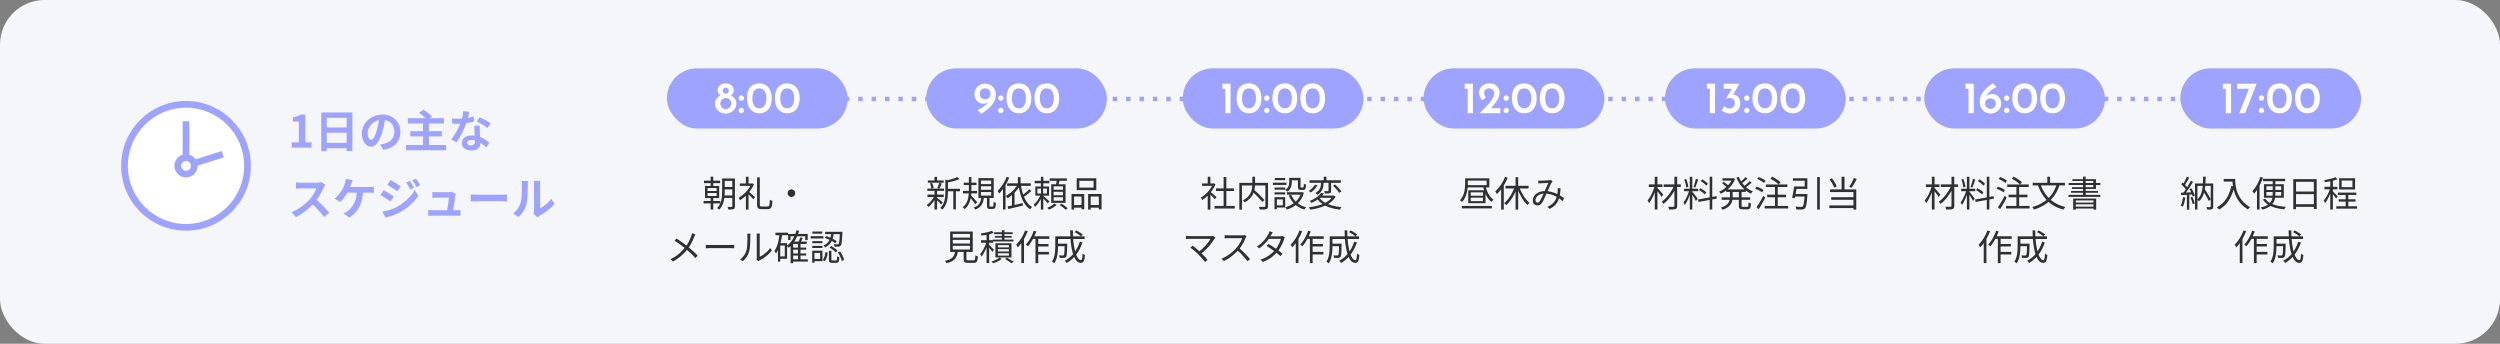 <?xml version="1.0" encoding="UTF-8"?>
<svg xmlns="http://www.w3.org/2000/svg" width="1120" height="154" viewBox="0 0 1120 154">
  <rect x="0" y="0" width="1120" height="154" fill="#808080" stroke="none"/>
  <defs>
    <style>
      .cls-1 {
        fill: #9ea3ff;
      }

      .cls-2 {
        fill: none;
        stroke-dasharray: 0 6;
        stroke-linecap: square;
        stroke-linejoin: bevel;
        stroke-width: 2px;
      }

      .cls-2, .cls-3 {
        stroke: #9ea3ff;
      }

      .cls-4 {
        isolation: isolate;
      }

      .cls-5 {
        mix-blend-mode: multiply;
      }

      .cls-6 {
        fill: #303030;
      }

      .cls-7, .cls-3 {
        fill: #fff;
      }

      .cls-8 {
        fill: #f5f6fa;
      }

      .cls-3 {
        stroke-miterlimit: 10;
        stroke-width: 3px;
      }
    </style>
  </defs>
  <g class="cls-4">
    <g id="_レイヤー_2" data-name="レイヤー 2">
      <g id="design">
        <g>
          <rect class="cls-8" y="0" width="1120" height="154" rx="20" ry="20"/>
          <line class="cls-2" x1="379.49" y1="44.35" x2="977.01" y2="44.35"/>
          <g>
            <g>
              <g>
                <rect class="cls-1" x="298.78" y="30.62" width="80.98" height="26.96" rx="13.48" ry="13.48"/>
                <g>
                  <path class="cls-7" d="M321.03,44.17c.49-.62,1.06-1.1,1.73-1.43-.4-.32-.71-.66-.92-1.01s-.32-.8-.32-1.35.16-1.09.47-1.56.74-.83,1.29-1.09c.54-.26,1.15-.39,1.82-.39s1.28.13,1.83.39c.55.26.99.61,1.31,1.06s.48.94.48,1.49c0,.59-.11,1.06-.32,1.42-.21.36-.53.71-.96,1.04.68.36,1.26.85,1.75,1.47.49.62.73,1.38.73,2.27,0,.77-.21,1.49-.64,2.16-.43.67-1.01,1.2-1.75,1.61-.74.41-1.56.61-2.45.61s-1.71-.2-2.44-.6c-.73-.4-1.31-.94-1.72-1.61-.41-.67-.62-1.4-.62-2.17,0-.92.24-1.69.73-2.31ZM323,47.64c.21.39.51.69.88.92s.77.34,1.2.34.85-.11,1.24-.34.7-.53.93-.92c.23-.39.35-.8.35-1.24,0-.69-.24-1.28-.72-1.77-.48-.49-1.06-.73-1.74-.73-.43,0-.83.11-1.21.33-.38.22-.68.52-.91.91s-.34.81-.34,1.26.11.85.32,1.24ZM324.2,41.57c.28.26.6.39.96.39s.67-.13.94-.38c.27-.25.4-.56.4-.92,0-.39-.13-.71-.4-.98-.27-.27-.58-.4-.94-.4s-.7.13-.97.4-.41.59-.41.98c0,.35.14.65.42.91Z"/>
                  <path class="cls-7" d="M331.27,43.08c.25-.24.53-.36.85-.36.29,0,.56.12.81.36.25.24.37.53.37.86s-.12.64-.37.87c-.25.23-.52.35-.81.35-.32,0-.6-.11-.85-.34-.25-.23-.37-.52-.37-.88,0-.33.12-.62.37-.86ZM331.27,48.62c.25-.24.53-.36.85-.36.29,0,.56.12.81.36.25.24.37.53.37.86s-.12.64-.37.87c-.25.23-.52.35-.81.35-.32,0-.6-.11-.85-.34-.25-.23-.37-.52-.37-.88,0-.33.12-.62.37-.86Z"/>
                  <path class="cls-7" d="M337.34,49.97c-.84-.53-1.5-1.3-1.98-2.31-.48-1.01-.72-2.22-.72-3.62,0-2.27.5-3.95,1.49-5.05.99-1.1,2.35-1.64,4.07-1.63,1.07-.01,2.02.24,2.86.77s1.5,1.29,1.97,2.3c.47,1.01.71,2.21.71,3.61s-.24,2.66-.72,3.67c-.48,1.01-1.14,1.77-1.97,2.28-.83.51-1.79.76-2.85.75-1.07.01-2.02-.24-2.86-.77ZM342.54,47.29c.52-.82.78-1.92.78-3.31s-.26-2.42-.78-3.21c-.52-.79-1.31-1.18-2.36-1.17-1.04-.01-1.82.38-2.34,1.19-.52.81-.78,1.89-.78,3.25s.26,2.45.78,3.26c.52.81,1.3,1.22,2.34,1.22s1.84-.41,2.36-1.23Z"/>
                  <path class="cls-7" d="M349.84,49.97c-.84-.53-1.5-1.3-1.98-2.31-.48-1.01-.72-2.22-.72-3.62,0-2.27.5-3.95,1.49-5.05.99-1.1,2.35-1.64,4.07-1.63,1.07-.01,2.02.24,2.86.77s1.5,1.29,1.97,2.3c.47,1.01.71,2.21.71,3.61s-.24,2.66-.72,3.67c-.48,1.01-1.14,1.77-1.97,2.28-.83.51-1.79.76-2.85.75-1.07.01-2.02-.24-2.86-.77ZM355.04,47.29c.52-.82.78-1.92.78-3.31s-.26-2.42-.78-3.21c-.52-.79-1.31-1.18-2.36-1.17-1.04-.01-1.82.38-2.34,1.19-.52.81-.78,1.89-.78,3.25s.26,2.45.78,3.26c.52.81,1.3,1.22,2.34,1.22s1.84-.41,2.36-1.23Z"/>
                </g>
              </g>
              <g>
                <path class="cls-6" d="M315.21,90.04h7.46v1.07h-7.46v-1.07ZM315.39,80.95h7.25v1.09h-7.25v-1.09ZM315.85,83.32h6.34v5.42h-6.34v-5.42ZM316.94,84.26v1.31h4.13v-1.31h-4.13ZM316.94,86.47v1.34h4.13v-1.34h-4.13ZM318.37,79.16h1.17v4.61h-1.17v-4.61ZM318.37,88.05h1.17v5.81h-1.17v-5.81ZM323.52,79.94h1.15v5.92c0,.63-.03,1.3-.09,2.02-.06.71-.17,1.43-.34,2.15-.17.72-.41,1.41-.74,2.08-.33.67-.76,1.27-1.3,1.82-.06-.07-.16-.16-.27-.25s-.23-.18-.35-.26c-.12-.09-.22-.14-.32-.18.52-.52.93-1.09,1.23-1.7.3-.61.52-1.23.67-1.88.15-.65.25-1.29.29-1.94.04-.65.06-1.27.06-1.86v-5.92ZM324.05,87.57h4.66v1.1h-4.66v-1.1ZM324.08,79.94h4.62v1.09h-4.62v-1.09ZM324.08,83.77h4.62v1.09h-4.62v-1.09ZM328.08,79.94h1.17v12.46c0,.35-.05.62-.14.82-.09.19-.25.34-.47.45-.22.1-.52.16-.89.18-.37.03-.85.03-1.43.02-.02-.1-.05-.22-.1-.36-.04-.14-.09-.29-.14-.44s-.1-.27-.17-.37c.42.01.8.02,1.14.02s.58,0,.7-.02c.12,0,.2-.02.25-.07.05-.05.07-.13.07-.25v-12.45Z"/>
                <path class="cls-6" d="M336.61,82.18h.24l.22-.05.67.45c-.42.99-.96,1.94-1.64,2.85-.68.91-1.41,1.73-2.21,2.46-.79.73-1.59,1.34-2.39,1.83-.03-.11-.09-.23-.16-.38-.08-.14-.15-.28-.23-.42-.08-.13-.16-.23-.23-.3.58-.33,1.15-.72,1.71-1.17s1.1-.94,1.62-1.49c.51-.54.98-1.12,1.39-1.72s.75-1.21,1.01-1.83v-.24ZM331.44,82.18h5.49v1.1h-5.49v-1.1ZM334.16,79.17h1.18v3.55h-1.18v-3.55ZM334.16,86.97l1.18-1.41v8.34h-1.18v-6.93ZM335.26,85.73c.15.11.36.28.64.51s.58.49.9.77c.33.28.62.53.89.77s.46.41.59.53l-.75.98c-.16-.18-.37-.41-.62-.67-.25-.27-.52-.54-.82-.83s-.57-.56-.84-.81-.49-.46-.67-.62l.67-.62ZM339.17,79.46h1.22v12.05c0,.43.06.7.17.83.11.13.36.19.74.19h2.61c.26,0,.45-.09.58-.26.13-.17.22-.48.28-.92.06-.44.1-1.07.14-1.88.16.12.35.22.57.32.22.1.41.17.58.21-.06.92-.16,1.65-.27,2.18s-.32.93-.6,1.16c-.28.23-.68.35-1.19.35h-2.82c-.51,0-.92-.06-1.21-.18-.29-.12-.5-.35-.62-.67-.12-.33-.18-.78-.18-1.35v-12.03Z"/>
                <path class="cls-6" d="M354.56,84.84c.32,0,.61.08.86.22.26.15.46.35.61.61s.22.54.22.86-.08.59-.22.86c-.15.26-.35.47-.61.62s-.54.22-.86.22-.59-.07-.86-.22c-.26-.15-.47-.35-.62-.62-.15-.26-.22-.55-.22-.86s.08-.61.22-.86.35-.46.62-.61c.26-.15.55-.22.86-.22Z"/>
                <path class="cls-6" d="M311.52,104.97c-.09.14-.18.33-.28.56-.1.23-.18.44-.25.61-.19.53-.43,1.11-.71,1.72-.28.61-.6,1.23-.96,1.85s-.75,1.21-1.19,1.78c-.51.65-1.09,1.31-1.74,1.97-.65.66-1.37,1.3-2.18,1.93-.81.62-1.71,1.2-2.73,1.74l-1.1-1.01c1.49-.7,2.78-1.52,3.85-2.46,1.07-.93,2.01-1.92,2.82-2.97.67-.84,1.22-1.7,1.63-2.56.42-.86.76-1.69,1.04-2.48.05-.16.11-.35.18-.58.06-.23.11-.43.14-.6l1.47.51ZM303.05,106.84c.39.26.82.54,1.28.86.46.31.92.63,1.38.96.46.33.89.64,1.3.95.41.31.77.59,1.06.83.81.65,1.6,1.32,2.37,2.01.77.69,1.47,1.38,2.1,2.07l-1.01,1.1c-.67-.78-1.36-1.5-2.07-2.15-.71-.66-1.46-1.33-2.26-2.01-.29-.25-.62-.52-1.01-.82-.38-.3-.8-.61-1.24-.94-.44-.33-.9-.65-1.37-.97-.47-.31-.92-.61-1.36-.89l.83-1.01Z"/>
                <path class="cls-6" d="M316.19,109.69c.16.01.36.02.59.04.24.02.49.03.78.03.28,0,.57,0,.86,0h8.77c.41,0,.75-.01,1.04-.03s.52-.04.69-.05v1.57c-.16-.01-.4-.03-.71-.05s-.65-.03-1-.03h-8.78c-.44,0-.85,0-1.25.02-.4.02-.72.03-.98.06v-1.57Z"/>
                <path class="cls-6" d="M331.61,116.2c.67-.48,1.24-1.06,1.71-1.74.47-.68.83-1.41,1.07-2.19.12-.36.21-.82.27-1.36.06-.54.11-1.12.14-1.74s.05-1.21.06-1.79c0-.58,0-1.1,0-1.54,0-.23-.01-.45-.03-.63s-.05-.37-.08-.54h1.47c-.01.06-.02.16-.03.28-.01.12-.02.26-.03.41s-.02.3-.02.46c0,.45,0,.97-.02,1.58-.01.6-.04,1.23-.07,1.89-.04.66-.08,1.28-.14,1.86s-.15,1.08-.26,1.47c-.23.85-.6,1.66-1.1,2.42-.5.76-1.08,1.42-1.75,1.98l-1.2-.82ZM338.94,116.28c.03-.13.06-.27.07-.42s.02-.31.02-.47v-9.58c0-.31-.01-.57-.03-.78s-.04-.34-.05-.41h1.47c0,.06-.01.2-.03.42-.02.21-.03.47-.03.77v9.23c.5-.23,1.04-.54,1.6-.93s1.12-.83,1.66-1.34c.54-.51,1.01-1.07,1.42-1.66l.75,1.09c-.46.62-1,1.21-1.61,1.78s-1.25,1.07-1.91,1.52-1.31.83-1.94,1.14c-.13.07-.24.14-.33.21-.09.06-.16.12-.22.16l-.85-.7Z"/>
                <path class="cls-6" d="M349.28,104.77l1.15.18c-.16,1.12-.37,2.21-.62,3.26s-.55,2.03-.91,2.94-.78,1.71-1.27,2.42c-.04-.09-.11-.2-.19-.34-.08-.14-.17-.29-.26-.43-.09-.14-.17-.26-.24-.34.43-.61.79-1.31,1.1-2.12.3-.81.56-1.68.76-2.62.2-.94.36-1.92.48-2.92ZM347.41,104.25h5.65v1.12h-5.65v-1.12ZM348.53,108.92h1.01v8.27h-1.01v-8.27ZM349.02,108.92h3.6v7.01h-3.6v-1.06h2.56v-4.88h-2.56v-1.07ZM356.85,103.16l1.14.22c-.45,1.62-1.06,3.08-1.85,4.38s-1.72,2.38-2.81,3.23c-.05-.07-.13-.17-.23-.28-.1-.11-.21-.22-.32-.33-.11-.11-.21-.19-.3-.26,1.06-.78,1.95-1.77,2.68-2.97s1.29-2.54,1.69-4.01ZM353.09,104.81h8.75v2.75h-1.09v-1.71h-6.61v1.71h-1.06v-2.75ZM355.33,108.25h6.11v1.04h-6.11v8.61h-1.14v-8.58l1.04-1.07h.1ZM354.91,110.92h6.26v.93h-6.26v-.93ZM354.91,113.54h6.26v.94h-6.26v-.94ZM354.93,116.17h6.99v1.02h-6.99v-1.02ZM357.5,109h1.12v7.71h-1.12v-7.71ZM358.51,106.34l1.12.27c-.19.42-.39.83-.58,1.26-.2.42-.39.78-.57,1.08l-.91-.26c.17-.32.35-.71.53-1.16.18-.45.32-.85.42-1.19Z"/>
                <path class="cls-6" d="M363.17,105.83h5.73v1.01h-5.73v-1.01ZM363.87,112.31h1.02v5.41h-1.02v-5.41ZM363.89,108.02h4.54v.94h-4.54v-.94ZM363.89,110.15h4.54v.96h-4.54v-.96ZM363.95,103.73h4.43v.96h-4.43v-.96ZM364.43,112.31h4.02v4.67h-4.02v-.99h2.98v-2.67h-2.98v-1.01ZM369.84,112.92l.96.26c-.05.47-.13.94-.23,1.42-.1.48-.24.93-.42,1.35s-.41.78-.69,1.08l-.9-.58c.26-.27.47-.59.63-.97.17-.38.3-.79.41-1.23.11-.44.19-.89.24-1.34ZM372.48,104.29h1.1c-.08.64-.19,1.28-.35,1.91s-.38,1.24-.67,1.82-.67,1.11-1.14,1.59c-.47.49-1.06.9-1.76,1.26-.06-.13-.17-.28-.31-.45-.14-.17-.27-.3-.39-.4.65-.3,1.19-.66,1.62-1.1.43-.43.77-.9,1.02-1.41s.45-1.03.58-1.58c.13-.55.23-1.1.3-1.64ZM369.55,106.58l.58-.85c.55.19,1.13.42,1.73.68.6.26,1.16.53,1.69.82.53.28.97.55,1.32.79l-.59.94c-.35-.26-.79-.53-1.32-.83-.53-.3-1.09-.59-1.68-.86-.59-.28-1.17-.51-1.72-.69ZM369.68,103.86h7.09v1.02h-7.09v-1.02ZM371.36,112.37h1.1v3.87c0,.19.03.31.1.37.06.05.21.08.43.08h1.5c.14,0,.25-.04.32-.12s.13-.25.16-.5c.03-.26.05-.66.06-1.2.07.06.17.13.29.18.12.06.24.11.37.15.13.04.25.08.35.11-.03.65-.1,1.15-.19,1.51s-.24.6-.44.74c-.2.13-.47.2-.81.2h-1.78c-.4,0-.7-.04-.92-.13-.22-.08-.37-.24-.44-.46-.08-.22-.11-.53-.11-.91v-3.89ZM371.61,110.92l.72-.7c.35.17.71.38,1.07.62.36.25.7.5,1.02.75s.58.5.77.72l-.74.8c-.19-.22-.44-.47-.75-.74-.31-.27-.65-.53-1.01-.78-.36-.25-.72-.48-1.09-.68ZM376.25,103.86h1.14v.5c-.05,1.26-.11,2.28-.18,3.06-.06.78-.14,1.37-.22,1.78-.08.41-.2.68-.34.83-.12.16-.25.27-.4.34s-.34.11-.56.13c-.19.02-.46.03-.79.02-.34,0-.7-.02-1.08-.04-.01-.16-.04-.34-.1-.55s-.13-.39-.22-.54c.37.03.71.05,1.02.06s.53,0,.66,0c.23.02.41-.03.51-.16.1-.11.18-.34.25-.7.07-.36.13-.91.18-1.63.05-.73.1-1.69.13-2.9v-.19ZM375.36,113.03l.98-.4c.29.39.56.82.81,1.27.25.45.46.9.64,1.35.18.45.3.85.38,1.22l-1.07.43c-.06-.36-.18-.77-.35-1.22s-.38-.9-.62-1.37c-.24-.46-.49-.89-.76-1.29Z"/>
              </g>
            </g>
            <g>
              <g>
                <rect class="cls-1" x="414.92" y="30.62" width="80.98" height="26.96" rx="13.48" ry="13.48"/>
                <g>
                  <path class="cls-7" d="M443.73,38.1c.74.41,1.33.98,1.76,1.7.43.72.65,1.53.65,2.44,0,1.32-.31,2.51-.92,3.57-.61,1.06-1.38,1.98-2.29,2.75s-2.03,1.59-3.35,2.44l-1.56-1.7c1.05-.49,1.99-1.04,2.8-1.64.81-.6,1.45-1.21,1.92-1.82-.6.41-1.36.62-2.28.62-.67,0-1.3-.18-1.9-.55-.6-.37-1.09-.87-1.46-1.52s-.56-1.36-.56-2.15c0-.96.22-1.8.66-2.52.44-.72,1.02-1.27,1.74-1.66.72-.39,1.49-.58,2.32-.58.91,0,1.73.21,2.47.62ZM439.63,43.83c.46.45,1.03.67,1.71.67s1.25-.21,1.71-.63c.46-.42.69-.94.69-1.55v-.4c-.01-.65-.25-1.21-.71-1.67s-1.02-.69-1.69-.69-1.25.23-1.71.68c-.46.45-.69,1.06-.69,1.82s.23,1.32.69,1.77Z"/>
                  <path class="cls-7" d="M447.55,43.08c.25-.24.53-.36.85-.36.29,0,.56.12.81.36.25.24.37.53.37.86s-.12.64-.37.87-.52.35-.81.35c-.32,0-.6-.11-.85-.34-.25-.23-.37-.52-.37-.88,0-.33.12-.62.37-.86ZM447.55,48.62c.25-.24.53-.36.85-.36.29,0,.56.12.81.36.25.24.37.53.37.86s-.12.64-.37.87-.52.35-.81.35c-.32,0-.6-.11-.85-.34-.25-.23-.37-.52-.37-.88,0-.33.12-.62.37-.86Z"/>
                  <path class="cls-7" d="M453.62,49.97c-.84-.53-1.5-1.3-1.98-2.31-.48-1.01-.72-2.22-.72-3.62,0-2.27.5-3.95,1.49-5.05.99-1.1,2.35-1.64,4.07-1.63,1.07-.01,2.02.24,2.86.77s1.5,1.29,1.97,2.3.71,2.21.71,3.61-.24,2.66-.72,3.67c-.48,1.01-1.14,1.77-1.97,2.28-.83.51-1.78.76-2.85.75-1.07.01-2.02-.24-2.86-.77ZM458.82,47.29c.52-.82.78-1.92.78-3.31s-.26-2.42-.78-3.21c-.52-.79-1.31-1.18-2.36-1.17-1.04-.01-1.82.38-2.34,1.19-.52.81-.78,1.89-.78,3.25s.26,2.45.78,3.26c.52.81,1.3,1.22,2.34,1.22s1.84-.41,2.36-1.23Z"/>
                  <path class="cls-7" d="M466.12,49.97c-.84-.53-1.5-1.3-1.98-2.31-.48-1.01-.72-2.22-.72-3.62,0-2.27.5-3.95,1.49-5.05.99-1.1,2.35-1.64,4.07-1.63,1.07-.01,2.02.24,2.86.77s1.5,1.29,1.97,2.3.71,2.21.71,3.61-.24,2.66-.72,3.67c-.48,1.01-1.14,1.77-1.97,2.28-.83.51-1.78.76-2.85.75-1.07.01-2.02-.24-2.86-.77ZM471.32,47.29c.52-.82.78-1.92.78-3.31s-.26-2.42-.78-3.21c-.52-.79-1.31-1.18-2.36-1.17-1.04-.01-1.82.38-2.34,1.19-.52.81-.78,1.89-.78,3.25s.26,2.45.78,3.26c.52.81,1.3,1.22,2.34,1.22s1.84-.41,2.36-1.23Z"/>
                </g>
              </g>
              <g>
                <path class="cls-6" d="M418.65,87.73l.86.34c-.27.58-.6,1.16-.99,1.75-.39.59-.81,1.14-1.26,1.65-.44.51-.88.93-1.3,1.26-.1-.14-.22-.29-.38-.46-.15-.17-.3-.3-.44-.41.44-.28.88-.64,1.32-1.09.44-.45.86-.94,1.24-1.47.38-.53.7-1.06.94-1.57ZM415.45,84.5h7.49v1.02h-7.49v-1.02ZM415.5,87.19h7.31v1.06h-7.31v-1.06ZM415.68,80.85h7.07v1.01h-7.07v-1.01ZM416.64,82.17l.96-.22c.16.35.3.74.43,1.17s.21.79.26,1.1l-1.02.27c-.02-.32-.09-.7-.21-1.13-.12-.43-.26-.83-.42-1.19ZM418.65,79.24h1.17v2.13h-1.17v-2.13ZM418.65,85.35h1.17v8.51h-1.17v-8.51ZM419.69,88.53c.13.09.32.23.57.42.25.2.52.41.81.65.29.23.55.45.78.65.23.2.41.34.51.42l-.72.9c-.13-.15-.3-.34-.53-.56-.22-.22-.47-.46-.73-.71-.26-.25-.51-.49-.75-.7-.24-.22-.43-.39-.58-.5l.64-.56ZM420.75,81.91l1.09.24c-.15.41-.3.82-.46,1.23s-.31.77-.46,1.07l-.98-.24c.1-.21.19-.45.3-.72.1-.27.2-.54.3-.82.1-.28.17-.54.22-.76ZM423.52,80.49l1.47.45c-.01.12-.12.19-.32.22v4.94c0,.6-.03,1.24-.09,1.92-.06.68-.17,1.37-.34,2.07-.17.7-.43,1.38-.77,2.04-.34.66-.79,1.27-1.34,1.82-.05-.09-.13-.18-.23-.29-.1-.11-.21-.21-.32-.31s-.22-.17-.31-.22c.51-.5.92-1.05,1.22-1.63.3-.59.53-1.19.67-1.81.14-.62.24-1.23.29-1.85.05-.61.07-1.2.07-1.77v-5.6ZM428.88,79.35l.98.88c-.5.22-1.07.44-1.71.63-.64.2-1.3.37-1.98.53-.68.16-1.34.29-1.98.41-.03-.13-.09-.29-.16-.47-.08-.19-.15-.34-.22-.46.6-.13,1.21-.27,1.85-.43s1.23-.33,1.8-.52,1.04-.38,1.42-.57ZM424.09,84.58h5.97v1.12h-5.97v-1.12ZM427.08,85.03h1.15v8.78h-1.15v-8.78Z"/>
                <path class="cls-6" d="M434.04,79.33h1.14v5.54c0,.7-.03,1.45-.09,2.25s-.19,1.59-.38,2.38c-.2.79-.5,1.55-.91,2.27-.41.72-.97,1.37-1.67,1.94-.05-.1-.13-.2-.22-.3-.1-.11-.2-.21-.3-.32-.1-.11-.2-.19-.3-.26.65-.49,1.16-1.06,1.54-1.72.37-.66.64-1.35.81-2.07.17-.73.27-1.45.32-2.16.05-.71.07-1.39.07-2.02v-5.54ZM431.4,85.54h6.34v1.1h-6.34v-1.1ZM431.74,81.83h5.7v1.09h-5.7v-1.09ZM434.92,87.45c.11.1.26.25.46.46s.42.45.66.71c.24.26.48.53.72.79.24.27.45.51.64.72.19.21.32.37.39.46l-.82.9c-.14-.2-.33-.46-.58-.78-.25-.32-.51-.65-.78-1s-.54-.67-.8-.97-.46-.53-.62-.7l.74-.59ZM439.64,88.45h1.15c-.07.64-.19,1.23-.34,1.78-.15.55-.37,1.05-.66,1.5-.28.45-.66.86-1.13,1.22s-1.06.66-1.76.92c-.05-.14-.15-.3-.3-.47-.14-.18-.27-.32-.39-.42.85-.28,1.51-.63,1.98-1.07s.81-.95,1.02-1.53c.21-.58.35-1.22.42-1.93ZM438.33,79.8h6.86v8.91h-6.86v-8.91ZM439.45,80.89v1.57h4.59v-1.57h-4.59ZM439.45,83.46v1.57h4.59v-1.57h-4.59ZM439.45,86.02v1.62h4.59v-1.62h-4.59ZM442.16,88.25h1.14v3.87c0,.18.02.3.06.35.04.05.15.08.32.08h1.02c.12,0,.21-.05.26-.14.06-.1.1-.29.13-.59.03-.3.05-.76.06-1.39.08.06.19.13.3.19.12.06.24.12.38.16s.25.08.34.11c-.03.73-.09,1.29-.18,1.68-.09.39-.23.67-.41.82s-.43.22-.75.22h-1.31c-.36,0-.64-.04-.84-.13s-.33-.24-.41-.46c-.08-.22-.11-.52-.11-.9v-3.87Z"/>
                <path class="cls-6" d="M450.99,79.22l1.14.35c-.36.9-.78,1.78-1.26,2.66s-.99,1.69-1.54,2.46c-.55.76-1.13,1.44-1.71,2.04-.03-.1-.09-.22-.18-.38-.09-.15-.17-.31-.26-.46-.09-.15-.17-.27-.24-.37.53-.51,1.05-1.1,1.55-1.78.5-.67.97-1.39,1.4-2.17.43-.77.8-1.56,1.1-2.36ZM449.34,83.35l1.12-1.14.02.02v11.62h-1.14v-10.5ZM455.95,82.55l1.15.38c-.45.8-.98,1.57-1.59,2.3-.61.73-1.27,1.4-1.97,2-.7.6-1.42,1.13-2.15,1.58-.05-.08-.13-.19-.23-.31s-.21-.25-.31-.38c-.11-.13-.2-.23-.29-.3.72-.39,1.42-.86,2.1-1.41s1.29-1.14,1.86-1.79,1.05-1.34,1.44-2.06ZM451.2,82.12h10.59v1.14h-10.59v-1.14ZM451.39,92.47c.56-.11,1.22-.24,1.95-.4.74-.16,1.52-.33,2.34-.51.83-.18,1.66-.37,2.49-.58l.1,1.09c-.76.19-1.53.38-2.3.57-.78.19-1.53.37-2.25.54-.72.17-1.38.33-1.98.46l-.35-1.17ZM453.36,86.74l1.12-1.14.03.02v6.98h-1.15v-5.86ZM456.01,79.37h1.2v3.36h-1.2v-3.36ZM457.36,82.81c.16,1.11.38,2.17.65,3.19.27,1.02.61,1.96,1.02,2.83.41.87.89,1.64,1.45,2.3.55.67,1.19,1.2,1.92,1.59-.1.07-.2.17-.3.29-.11.12-.21.24-.3.37s-.18.25-.26.37c-1.01-.62-1.86-1.46-2.55-2.53-.69-1.07-1.25-2.3-1.67-3.7-.43-1.4-.77-2.92-1.02-4.55l1.07-.16ZM461.13,84.77l.9.83c-.36.31-.76.63-1.18.98-.43.34-.85.66-1.27.97-.42.3-.82.57-1.19.81l-.69-.7c.36-.25.75-.53,1.18-.86.42-.33.83-.67,1.23-1.03.4-.36.74-.69,1.03-.98Z"/>
                <path class="cls-6" d="M466.28,87.06l.8.37c-.25.62-.55,1.26-.92,1.94s-.77,1.3-1.19,1.89c-.43.59-.86,1.07-1.3,1.46-.05-.15-.14-.33-.25-.54-.11-.21-.22-.38-.31-.51.39-.34.8-.77,1.21-1.27.41-.51.79-1.05,1.14-1.63.35-.58.62-1.14.82-1.69ZM463.53,81.01h6.59v1.09h-6.59v-1.09ZM463.84,83.53h6.14v4.14h-6.14v-4.14ZM464.76,84.49v2.22h4.24v-2.22h-4.24ZM466.32,79.21h1.09v4.98h-1.09v-4.98ZM466.38,84.12h.96v3.15h.06v6.64h-1.09v-6.64h.06v-3.15ZM467.36,87.72c.13.1.32.26.58.5.26.23.54.49.83.75.29.27.57.52.82.75.25.24.43.41.54.51l-.74.91c-.12-.17-.29-.39-.52-.66s-.48-.54-.75-.82-.53-.55-.78-.81-.44-.46-.59-.61l.61-.53ZM472.35,91.17l1.04.61c-.28.27-.61.54-.99.81-.38.27-.79.52-1.21.75-.42.23-.83.42-1.24.57-.1-.11-.22-.24-.38-.4-.16-.16-.3-.29-.42-.4.41-.15.81-.33,1.22-.54s.78-.44,1.14-.69c.35-.25.63-.48.85-.7ZM470.25,79.93h7.71v1.06h-7.71v-1.06ZM470.94,82.55h6.43v8.34h-6.43v-8.34ZM472.03,83.49v1.52h4.19v-1.52h-4.19ZM472.03,85.93v1.54h4.19v-1.54h-4.19ZM472.03,88.36v1.58h4.19v-1.58h-4.19ZM473.47,80.45l1.31.18c-.13.46-.26.92-.39,1.39-.13.47-.26.87-.39,1.22l-1.02-.21c.11-.35.21-.78.3-1.27s.16-.93.19-1.3ZM474.7,91.83l.9-.58c.31.19.64.41.98.66s.67.49.98.74c.31.25.57.47.77.67l-.94.64c-.19-.2-.44-.43-.74-.69-.3-.26-.63-.51-.97-.77-.34-.26-.67-.48-.98-.67Z"/>
                <path class="cls-6" d="M480.03,86.9h5.7v6.85h-1.2v-5.71h-3.34v5.86h-1.15v-6.99ZM480.56,91.86h4.46v1.17h-4.46v-1.17ZM482.36,79.86h8.78v5.33h-8.78v-5.33ZM483.53,81v3.04h6.38v-3.04h-6.38ZM487.48,86.9h6.02v6.9h-1.22v-5.76h-3.65v5.86h-1.15v-6.99ZM488.06,91.86h4.75v1.17h-4.75v-1.17Z"/>
                <path class="cls-6" d="M427.88,112.44h1.28c-.08.7-.22,1.34-.41,1.92-.19.58-.47,1.09-.84,1.54-.37.45-.88.84-1.5,1.18-.63.33-1.43.61-2.4.83-.03-.11-.08-.23-.16-.36-.08-.13-.16-.26-.26-.38-.1-.12-.19-.23-.27-.31.88-.18,1.61-.41,2.17-.67s1-.58,1.33-.94.57-.77.72-1.24c.15-.47.27-.99.34-1.57ZM425.66,103.73h10.13v9.14h-10.13v-9.14ZM426.83,104.81v1.65h7.74v-1.65h-7.74ZM426.83,107.46v1.65h7.74v-1.65h-7.74ZM426.83,110.13v1.66h7.74v-1.66h-7.74ZM431.72,112.09h1.22v4c0,.22.05.37.16.44.11.07.33.1.67.1h2.38c.22,0,.39-.05.5-.16.11-.11.18-.32.23-.64.05-.32.08-.81.1-1.47.08.06.19.13.32.2s.26.13.41.18c.14.05.27.09.38.12-.04.77-.12,1.37-.24,1.79-.12.43-.3.72-.55.88-.25.16-.6.24-1.05.24h-2.59c-.51,0-.91-.05-1.19-.14-.28-.1-.48-.27-.58-.52s-.16-.59-.16-1.02v-4Z"/>
                <path class="cls-6" d="M442.06,108.12l.75.3c-.16.57-.36,1.15-.58,1.76-.23.61-.48,1.21-.75,1.8-.27.59-.56,1.15-.86,1.66-.3.52-.61.96-.9,1.32-.07-.16-.17-.35-.29-.56s-.23-.39-.34-.54c.29-.32.58-.7.86-1.15s.57-.93.84-1.46c.27-.52.51-1.05.73-1.59.21-.54.39-1.05.54-1.54ZM444.33,103.4l.83.93c-.47.19-1.01.37-1.62.52-.61.16-1.24.29-1.89.4-.65.11-1.28.21-1.89.28-.02-.13-.07-.28-.14-.46-.07-.18-.14-.34-.21-.46.58-.1,1.17-.2,1.78-.32.61-.12,1.19-.25,1.74-.4.55-.15,1.01-.31,1.38-.48ZM439.5,107.62h5.46v1.12h-5.46v-1.12ZM441.98,104.5h1.17v13.36h-1.17v-13.36ZM443.04,109.65c.1.08.25.23.46.44s.43.44.68.68c.25.25.47.48.67.69.2.21.34.37.42.46l-.72.94c-.1-.16-.23-.37-.41-.62-.18-.25-.37-.51-.58-.78-.21-.27-.41-.53-.6-.77-.19-.24-.34-.43-.47-.57l.56-.48ZM447.76,115.4l1.02.61c-.32.26-.7.51-1.13.76-.43.25-.88.48-1.34.68-.46.2-.92.37-1.35.51-.1-.12-.22-.25-.38-.4-.15-.15-.29-.28-.41-.38.44-.13.89-.29,1.34-.49.46-.2.88-.41,1.28-.62.39-.22.71-.44.96-.66ZM444.89,107.33h9.15v.85h-9.15v-.85ZM445.37,104.05h8.29v.83h-8.29v-.83ZM445.74,105.7h7.5v.78h-7.5v-.78ZM445.95,108.98h7.18v6.35h-7.18v-6.35ZM447.05,109.81v1.02h4.94v-1.02h-4.94ZM447.05,111.62v1.04h4.94v-1.04h-4.94ZM447.05,113.45v1.06h4.94v-1.06h-4.94ZM448.81,103.17h1.18v4.86h-1.18v-4.86ZM450.3,116.05l.82-.61c.36.2.73.42,1.1.64.37.22.73.44,1.08.66.35.21.64.41.89.58l-1.06.59c-.22-.16-.49-.35-.8-.56s-.64-.44-.99-.66c-.35-.23-.7-.44-1.04-.63Z"/>
                <path class="cls-6" d="M459.26,103.24l1.15.35c-.34.9-.75,1.79-1.22,2.68-.47.89-.98,1.72-1.52,2.5s-1.11,1.46-1.7,2.07c-.04-.1-.11-.22-.19-.38-.08-.15-.17-.31-.26-.47-.09-.16-.17-.28-.25-.37.53-.52,1.04-1.12,1.54-1.81.49-.68.95-1.42,1.37-2.2.42-.78.78-1.58,1.08-2.38ZM457.56,107.35l1.18-1.2.02.03v11.68h-1.2v-10.51ZM463.12,103.37l1.15.3c-.3.84-.65,1.67-1.05,2.49-.4.82-.83,1.58-1.29,2.3-.46.71-.93,1.35-1.42,1.9-.06-.06-.15-.15-.26-.26-.11-.11-.23-.21-.35-.32-.12-.11-.23-.19-.31-.24.48-.5.94-1.08,1.38-1.74.44-.66.84-1.37,1.21-2.13.37-.76.69-1.53.95-2.3ZM462.49,105.85h7.6v1.15h-8.16l.56-1.15ZM463.9,106.23h1.22v11.65h-1.22v-11.65ZM464.49,109.32h5.23v1.1h-5.23v-1.1ZM464.49,112.85h5.44v1.14h-5.44v-1.14Z"/>
                <path class="cls-6" d="M472.75,105.89h1.25v4.51c0,.57-.02,1.18-.06,1.84-.04.66-.12,1.33-.24,2.02-.12.68-.29,1.35-.51,1.99-.22.65-.52,1.23-.9,1.75-.06-.09-.16-.18-.28-.29-.12-.11-.25-.21-.38-.3s-.25-.17-.34-.21c.45-.66.78-1.39.98-2.18.21-.79.34-1.59.4-2.39.06-.8.09-1.55.09-2.25v-4.5ZM473.44,109.17h3.97v1.12h-3.97v-1.12ZM473.53,105.89h12.38v1.17h-12.38v-1.17ZM476.94,109.17h1.17c0,.12,0,.22,0,.3,0,.09,0,.15,0,.21-.02,1.19-.05,2.16-.09,2.9-.04.74-.08,1.3-.14,1.69-.06.38-.15.65-.26.8-.13.15-.26.26-.41.32-.14.06-.33.11-.55.14-.21.02-.49.03-.83.02-.34,0-.71-.02-1.1-.04-.01-.17-.05-.36-.1-.57-.06-.21-.14-.39-.23-.55.36.04.7.07,1.02.07.32,0,.54,0,.67,0,.12,0,.22-.01.3-.03s.15-.07.22-.14c.07-.1.14-.31.18-.65s.09-.85.11-1.54.05-1.61.07-2.76v-.19ZM483.74,108.31l1.2.3c-.68,2.09-1.62,3.9-2.8,5.44-1.18,1.54-2.59,2.79-4.22,3.76-.06-.09-.15-.19-.26-.31-.11-.12-.22-.25-.33-.37-.11-.12-.21-.23-.3-.31,1.62-.85,2.99-2,4.11-3.45s1.98-3.13,2.59-5.06ZM479.4,103.19h1.25c-.01,1.48.04,2.89.16,4.22.12,1.33.28,2.56.5,3.67.21,1.11.47,2.08.78,2.9.3.82.64,1.45,1.01,1.9.37.45.75.67,1.16.67.23,0,.41-.23.52-.68.11-.45.19-1.21.23-2.28.14.13.31.26.5.38.2.13.38.22.54.27-.07.92-.18,1.63-.31,2.14-.13.51-.33.87-.58,1.08-.25.21-.58.31-1,.31-.53,0-1.02-.18-1.47-.54-.45-.36-.85-.88-1.19-1.54s-.65-1.44-.9-2.34c-.26-.9-.47-1.9-.65-2.98s-.31-2.24-.39-3.45c-.08-1.21-.13-2.46-.14-3.74ZM481.44,103.97l.72-.74c.34.16.7.35,1.06.57.37.22.71.44,1.03.66.32.22.59.42.8.6l-.75.83c-.2-.19-.46-.4-.78-.63-.32-.23-.66-.46-1.02-.68-.36-.22-.71-.43-1.06-.61Z"/>
              </g>
            </g>
            <g>
              <g>
                <rect class="cls-1" x="637.78" y="30.62" width="80.98" height="26.96" rx="13.48" ry="13.48"/>
                <g>
                  <path class="cls-7" d="M659.86,37.5v13.2h-2.34v-10.96h-1.32v-2.24h3.66Z"/>
                  <path class="cls-7" d="M672.14,48.46v2.24h-9.2l.72-.72c1.32-1.32,2.36-2.4,3.11-3.23.75-.83,1.38-1.67,1.88-2.52s.75-1.65.75-2.41c0-.72-.22-1.27-.66-1.66-.44-.39-.99-.58-1.64-.58-.71,0-1.25.2-1.64.6-.39.4-.58.85-.58,1.34,0,.83.26,1.51.78,2.06l-1.42,1.3c-.48-.27-.87-.74-1.17-1.43-.3-.69-.45-1.31-.45-1.87,0-.73.19-1.43.58-2.08.39-.65.95-1.18,1.69-1.57s1.61-.59,2.61-.59c.84,0,1.59.2,2.25.59.66.39,1.17.92,1.53,1.57.36.65.54,1.36.54,2.12s-.17,1.51-.52,2.26c-.35.75-.76,1.44-1.25,2.08s-1.17,1.47-2.05,2.5h4.14Z"/>
                  <path class="cls-7" d="M673.95,43.08c.25-.24.53-.36.85-.36.29,0,.56.12.81.36.25.24.37.53.37.86s-.12.64-.37.87c-.25.23-.52.35-.81.35-.32,0-.6-.11-.85-.34-.25-.23-.37-.52-.37-.88,0-.33.12-.62.37-.86ZM673.95,48.62c.25-.24.53-.36.85-.36.29,0,.56.12.81.36.25.24.37.53.37.86s-.12.64-.37.87c-.25.23-.52.35-.81.35-.32,0-.6-.11-.85-.34-.25-.23-.37-.52-.37-.88,0-.33.12-.62.37-.86Z"/>
                  <path class="cls-7" d="M680.02,49.97c-.84-.53-1.5-1.3-1.98-2.31-.48-1.01-.72-2.22-.72-3.62,0-2.27.5-3.95,1.49-5.05.99-1.1,2.35-1.64,4.07-1.63,1.07-.01,2.02.24,2.86.77s1.5,1.29,1.97,2.3c.47,1.01.71,2.21.71,3.61s-.24,2.66-.72,3.67c-.48,1.01-1.14,1.77-1.97,2.28-.83.51-1.78.76-2.85.75-1.07.01-2.02-.24-2.86-.77ZM685.22,47.29c.52-.82.78-1.92.78-3.31s-.26-2.42-.78-3.21c-.52-.79-1.31-1.18-2.36-1.17-1.04-.01-1.82.38-2.34,1.19-.52.81-.78,1.89-.78,3.25s.26,2.45.78,3.26c.52.81,1.3,1.22,2.34,1.22s1.84-.41,2.36-1.23Z"/>
                  <path class="cls-7" d="M692.52,49.97c-.84-.53-1.5-1.3-1.98-2.31-.48-1.01-.72-2.22-.72-3.62,0-2.27.5-3.95,1.49-5.05.99-1.1,2.35-1.64,4.07-1.63,1.07-.01,2.02.24,2.86.77s1.5,1.29,1.97,2.3c.47,1.01.71,2.21.71,3.61s-.24,2.66-.72,3.67c-.48,1.01-1.14,1.77-1.97,2.28-.83.51-1.78.76-2.85.75-1.07.01-2.02-.24-2.86-.77ZM697.72,47.29c.52-.82.78-1.92.78-3.31s-.26-2.42-.78-3.21c-.52-.79-1.31-1.18-2.36-1.17-1.04-.01-1.82.38-2.34,1.19-.52.81-.78,1.89-.78,3.25s.26,2.45.78,3.26c.52.81,1.3,1.22,2.34,1.22s1.84-.41,2.36-1.23Z"/>
                </g>
              </g>
              <g>
                <path class="cls-6" d="M656.39,79.89h1.2v2.26c0,.61-.04,1.27-.1,1.99s-.19,1.46-.38,2.22-.45,1.5-.79,2.22c-.35.72-.79,1.38-1.34,1.98-.05-.08-.14-.18-.26-.3-.12-.11-.23-.22-.34-.33-.11-.11-.22-.19-.31-.24.51-.55.93-1.15,1.24-1.8.31-.65.55-1.3.7-1.98.15-.67.26-1.33.3-1.98.05-.65.07-1.25.07-1.8v-2.24ZM654.89,92.26h13.46v1.09h-13.46v-1.09ZM656.98,79.89h10.24v4.08h-10.24v-1.04h9.04v-2.02h-9.04v-1.02ZM657.78,85.24h7.73v5.78h-7.73v-5.78ZM658.89,86.15v1.54h5.47v-1.54h-5.47ZM658.89,88.55v1.55h5.47v-1.55h-5.47ZM665.49,83.29c.2.85.47,1.68.8,2.49.33.81.73,1.52,1.2,2.15.47.63,1,1.13,1.58,1.49-.1.07-.2.17-.31.29s-.22.24-.32.38-.18.25-.25.36c-.63-.45-1.19-1.02-1.67-1.73s-.9-1.5-1.25-2.38c-.35-.89-.63-1.82-.86-2.8l1.07-.24Z"/>
                <path class="cls-6" d="M674.26,79.27l1.18.37c-.37.93-.82,1.84-1.33,2.74-.51.9-1.06,1.73-1.66,2.51-.59.78-1.21,1.47-1.85,2.06-.04-.11-.11-.24-.2-.39-.09-.15-.18-.31-.28-.46-.1-.15-.18-.27-.26-.36.6-.52,1.17-1.12,1.71-1.8s1.04-1.41,1.5-2.21c.45-.79.84-1.61,1.18-2.46ZM672.5,83.53l1.17-1.18.02.03v11.49h-1.18v-10.34ZM678.61,83.65l1.04.3c-.35,1.06-.78,2.09-1.29,3.09-.51,1-1.07,1.93-1.68,2.77-.61.84-1.25,1.55-1.91,2.13-.06-.11-.15-.22-.26-.34-.11-.12-.22-.23-.33-.34-.11-.11-.22-.2-.31-.26.65-.5,1.27-1.14,1.87-1.93.6-.78,1.14-1.65,1.64-2.58s.9-1.88,1.22-2.83ZM674.46,83.25h10.35v1.17h-10.35v-1.17ZM678.97,79.4h1.18v14.5h-1.18v-14.5ZM680.58,83.64c.23.69.52,1.39.86,2.09s.71,1.37,1.12,2.02c.41.65.84,1.24,1.3,1.78.45.53.91.99,1.37,1.38-.09.07-.19.17-.3.27-.12.11-.23.22-.34.34-.11.12-.2.23-.27.34-.46-.43-.92-.93-1.37-1.52s-.89-1.23-1.3-1.94c-.41-.7-.79-1.43-1.14-2.19-.35-.76-.65-1.51-.9-2.27l.98-.29Z"/>
                <path class="cls-6" d="M689.13,80.89c.2.01.41.02.63.03s.41.02.57.02c.21,0,.49,0,.82-.02s.69-.03,1.05-.05c.36-.02.7-.04,1.02-.06s.56-.03.72-.04c.16-.02.31-.05.44-.07.13-.03.25-.06.36-.1l.8.66c-.08.09-.15.17-.22.26-.07.09-.14.18-.2.27-.17.28-.37.67-.61,1.18s-.48,1.06-.74,1.65-.52,1.16-.78,1.7c-.16.36-.33.75-.52,1.18-.19.42-.38.85-.57,1.28-.19.43-.38.83-.57,1.21s-.37.68-.54.93c-.29.41-.59.69-.91.86-.32.17-.69.25-1.1.25-.6,0-1.09-.2-1.49-.59s-.59-.93-.59-1.6c0-.6.14-1.15.41-1.67.27-.52.65-.97,1.14-1.35s1.07-.68,1.74-.9c.68-.21,1.42-.32,2.23-.32.9,0,1.76.1,2.6.31.84.21,1.62.48,2.35.8.73.33,1.4.67,2,1.02s1.12.69,1.54,1l-.59,1.38c-.47-.41-1-.81-1.58-1.21-.59-.4-1.23-.77-1.92-1.1-.69-.33-1.43-.6-2.2-.8s-1.57-.3-2.39-.3c-.88,0-1.62.15-2.25.44s-1.1.67-1.42,1.12c-.33.45-.49.93-.49,1.42,0,.35.1.62.3.81s.42.28.66.28c.18,0,.35-.04.5-.13.15-.09.3-.23.46-.43.17-.22.34-.5.51-.82.17-.32.34-.67.51-1.04s.34-.75.5-1.14.32-.74.48-1.07c.21-.47.43-.95.65-1.46s.44-.99.66-1.46c.22-.47.42-.9.6-1.28-.16.01-.39.02-.68.03s-.61.02-.95.04c-.34.02-.66.03-.97.05-.3.02-.55.03-.73.04-.17.01-.36.02-.58.04-.21.02-.42.03-.61.06l-.06-1.3ZM699.13,84.39c-.05,1.13-.17,2.16-.34,3.09-.17.93-.43,1.77-.78,2.51-.35.75-.83,1.42-1.44,2.01-.61.59-1.38,1.12-2.3,1.58l-1.06-.88c.94-.39,1.7-.87,2.29-1.42.59-.55,1.04-1.14,1.37-1.78s.55-1.28.69-1.93c.13-.65.23-1.27.28-1.86,0-.25.02-.5.02-.75,0-.26,0-.5-.02-.72l1.3.14Z"/>
              </g>
            </g>
            <g>
              <g>
                <rect class="cls-1" x="745.92" y="30.62" width="80.98" height="26.96" rx="13.48" ry="13.48"/>
                <g>
                  <path class="cls-7" d="M768.35,37.5v13.2h-2.34v-10.96h-1.32v-2.24h3.66Z"/>
                  <path class="cls-7" d="M778.72,43.46c.59.64.89,1.59.89,2.84,0,.92-.21,1.72-.64,2.41-.43.69-1,1.22-1.71,1.59-.71.37-1.5.56-2.35.56-.65,0-1.32-.13-1.99-.4-.67-.27-1.21-.62-1.61-1.06l1.18-1.92c.25.31.6.57,1.03.8.43.23.88.34,1.33.34.65,0,1.21-.22,1.67-.67.46-.45.69-1.04.69-1.79,0-.68-.2-1.22-.61-1.63-.41-.41-.96-.61-1.65-.61-.35,0-.63.02-.86.06-.23.04-.48.1-.76.18l-.06-.06,2.62-4.36h-3.68v-2.24h7.04l-2.82,4.84c.93.11,1.7.48,2.29,1.12Z"/>
                  <path class="cls-7" d="M781.74,43.08c.25-.24.53-.36.85-.36.29,0,.56.12.81.36.25.24.37.53.37.86s-.12.64-.37.87-.52.35-.81.35c-.32,0-.6-.11-.85-.34-.25-.23-.37-.52-.37-.88,0-.33.12-.62.37-.86ZM781.74,48.62c.25-.24.53-.36.85-.36.29,0,.56.12.81.36.25.24.37.53.37.86s-.12.64-.37.87-.52.35-.81.35c-.32,0-.6-.11-.85-.34-.25-.23-.37-.52-.37-.88,0-.33.12-.62.37-.86Z"/>
                  <path class="cls-7" d="M787.81,49.97c-.84-.53-1.5-1.3-1.98-2.31-.48-1.01-.72-2.22-.72-3.62,0-2.27.5-3.95,1.49-5.05.99-1.1,2.35-1.64,4.07-1.63,1.07-.01,2.02.24,2.86.77s1.5,1.29,1.97,2.3.71,2.21.71,3.61-.24,2.66-.72,3.67c-.48,1.01-1.14,1.77-1.97,2.28-.83.51-1.78.76-2.85.75-1.07.01-2.02-.24-2.86-.77ZM793.01,47.29c.52-.82.78-1.92.78-3.31s-.26-2.42-.78-3.21c-.52-.79-1.31-1.18-2.36-1.17-1.04-.01-1.82.38-2.34,1.19-.52.81-.78,1.89-.78,3.25s.26,2.45.78,3.26c.52.81,1.3,1.22,2.34,1.22s1.84-.41,2.36-1.23Z"/>
                  <path class="cls-7" d="M800.31,49.97c-.84-.53-1.5-1.3-1.98-2.31-.48-1.01-.72-2.22-.72-3.62,0-2.27.5-3.95,1.49-5.05.99-1.1,2.35-1.64,4.07-1.63,1.07-.01,2.02.24,2.86.77s1.5,1.29,1.97,2.3.71,2.21.71,3.61-.24,2.66-.72,3.67c-.48,1.01-1.14,1.77-1.97,2.28-.83.51-1.78.76-2.85.75-1.07.01-2.02-.24-2.86-.77ZM805.51,47.29c.52-.82.78-1.92.78-3.31s-.26-2.42-.78-3.21c-.52-.79-1.31-1.18-2.36-1.17-1.04-.01-1.82.38-2.34,1.19-.52.81-.78,1.89-.78,3.25s.26,2.45.78,3.26c.52.81,1.3,1.22,2.34,1.22s1.84-.41,2.36-1.23Z"/>
                </g>
              </g>
              <g>
                <path class="cls-6" d="M741.28,83.32l.83.29c-.16.66-.36,1.34-.6,2.02-.24.69-.51,1.36-.8,2.02-.29.66-.6,1.28-.93,1.85-.33.57-.66,1.06-1,1.46-.07-.18-.18-.38-.31-.6-.13-.22-.25-.4-.36-.55.32-.36.64-.79.96-1.29.32-.5.62-1.04.9-1.62.28-.59.53-1.18.75-1.79.22-.61.41-1.21.56-1.79ZM738.66,82.6h6.08v1.17h-6.08v-1.17ZM741.33,79.17h1.2v14.7h-1.2v-14.7ZM742.44,84.09c.1.1.24.25.43.46s.4.44.62.7c.22.26.45.51.66.78.22.26.42.5.6.7s.31.37.4.47l-.77,1.02c-.13-.21-.31-.48-.54-.81-.23-.33-.47-.66-.74-1.02-.26-.35-.51-.68-.75-.98-.24-.3-.43-.54-.57-.71l.64-.61ZM750,83.14l.96.59c-.3.7-.66,1.42-1.08,2.14-.42.72-.88,1.42-1.39,2.1-.51.68-1.04,1.3-1.58,1.88-.55.58-1.1,1.08-1.66,1.5-.1-.16-.22-.34-.38-.53-.16-.19-.31-.35-.46-.46.54-.36,1.09-.82,1.63-1.36s1.06-1.14,1.56-1.79c.5-.65.95-1.32,1.36-2.01.41-.69.76-1.37,1.05-2.06ZM745.33,82.61h7.71v1.15h-7.71v-1.15ZM750.13,79.19h1.25v13.06c0,.43-.06.74-.17.94-.11.2-.31.35-.58.45-.26.11-.62.17-1.1.2-.48.03-1.06.04-1.74.04-.03-.17-.09-.38-.18-.62-.09-.24-.17-.45-.26-.62.52.01,1.01.02,1.47.02s.76,0,.91-.02c.15,0,.25-.03.31-.08s.09-.15.09-.3v-13.07Z"/>
                <path class="cls-6" d="M756.87,85.14l.72.3c-.14.55-.31,1.13-.52,1.72s-.43,1.18-.68,1.75c-.25.58-.5,1.12-.77,1.62s-.53.94-.8,1.3c-.04-.12-.1-.25-.17-.38s-.14-.28-.22-.42c-.08-.14-.16-.26-.23-.36.34-.42.69-.94,1.03-1.57.35-.63.66-1.29.95-1.99.29-.7.52-1.36.69-1.98ZM754.45,84.55h6.32v1.12h-6.32v-1.12ZM754.56,80.42l.88-.24c.16.37.3.77.42,1.2.12.43.23.84.33,1.25s.16.77.19,1.1l-.96.24c-.01-.32-.06-.69-.15-1.1-.09-.41-.2-.83-.32-1.26-.12-.43-.25-.83-.39-1.19ZM757.03,79.22h1.12v14.66h-1.12v-14.66ZM758.13,85.88c.09.1.21.25.38.46.17.21.35.45.56.72.21.27.41.53.62.8.2.27.38.51.54.73.16.22.27.38.34.49l-.8.94c-.1-.21-.24-.49-.43-.82-.19-.34-.4-.69-.63-1.06-.23-.37-.45-.71-.66-1.03-.21-.32-.38-.57-.5-.74l.59-.5ZM759.73,80.13l1.06.27c-.13.39-.27.81-.42,1.26-.16.44-.31.87-.46,1.28-.16.41-.3.77-.44,1.08l-.78-.26c.13-.32.26-.7.39-1.13.13-.43.26-.87.38-1.31.12-.44.22-.84.28-1.19ZM760.74,89.37l8.22-1.49.19,1.1-8.21,1.49-.21-1.1ZM761.14,85.17l.56-.85c.32.16.65.34.99.55.34.21.67.42.98.64.31.22.55.42.74.62l-.59.96c-.19-.19-.44-.4-.74-.63s-.62-.46-.95-.69c-.34-.23-.66-.43-.98-.6ZM761.96,81.14l.61-.83c.31.18.63.39.95.62.33.23.63.46.92.7s.52.45.69.66l-.64.91c-.16-.2-.38-.43-.66-.67-.28-.25-.59-.49-.91-.74s-.64-.46-.95-.64ZM765.94,79.17h1.15v14.7h-1.15v-14.7Z"/>
                <path class="cls-6" d="M776.07,79.86h.21l.22-.05.8.38c-.29.79-.66,1.52-1.11,2.2-.45.68-.97,1.29-1.54,1.85-.57.55-1.18,1.05-1.82,1.47-.64.43-1.29.79-1.94,1.09-.08-.14-.19-.3-.34-.48s-.28-.33-.4-.43c.6-.25,1.19-.56,1.79-.95.6-.39,1.16-.83,1.69-1.34.53-.5,1-1.05,1.42-1.65.42-.6.75-1.22,1-1.87v-.22ZM775.01,85.4h1.2v2.75c0,.56-.05,1.1-.15,1.65-.1.54-.3,1.07-.61,1.58s-.75.98-1.34,1.42-1.38.83-2.38,1.18c-.05-.1-.12-.2-.21-.32-.09-.12-.18-.23-.28-.34s-.19-.21-.28-.28c.91-.31,1.63-.65,2.17-1.03.54-.38.94-.78,1.22-1.21.27-.43.45-.86.54-1.31.09-.45.13-.9.13-1.34v-2.74ZM771.3,88.39h12.77v1.12h-12.77v-1.12ZM771.49,82.12l.77-.64c.25.17.5.37.78.58.27.22.53.43.78.64.25.21.45.39.61.55l-.8.74c-.15-.17-.34-.37-.58-.58s-.49-.44-.76-.67-.53-.43-.78-.62ZM771.7,79.86h4.77v1.06h-4.77v-1.06ZM773.32,84.85h8.8v1.15h-8.8v-1.15ZM778.96,79.22c.37.97.87,1.88,1.5,2.74s1.34,1.61,2.15,2.26c.81.66,1.69,1.17,2.64,1.54-.1.07-.2.17-.3.3s-.21.25-.3.37c-.1.12-.18.24-.24.36-.97-.45-1.87-1.03-2.7-1.74-.83-.71-1.56-1.54-2.2-2.48-.64-.94-1.17-1.95-1.58-3.02l1.04-.32ZM779.01,85.45h1.23v6.64c0,.26.04.42.11.49.07.07.25.1.53.1h1.84c.17,0,.3-.05.38-.15.08-.1.15-.3.18-.58.04-.29.07-.71.09-1.28.13.1.3.19.51.28.21.09.41.16.58.2-.04.68-.12,1.22-.22,1.6-.11.38-.27.65-.5.81-.22.15-.53.23-.93.23h-2.1c-.46,0-.81-.05-1.06-.15s-.42-.27-.51-.52c-.1-.25-.14-.59-.14-1.04v-6.62ZM781.96,79.35l.91.64c-.41.39-.85.8-1.34,1.22-.49.42-.94.77-1.34,1.06l-.75-.58c.27-.2.56-.44.87-.71s.62-.55.91-.83c.29-.28.54-.55.74-.79ZM783.84,81.17l.9.64c-.43.42-.91.84-1.44,1.26s-1.02.79-1.47,1.1l-.74-.58c.29-.21.6-.46.94-.74s.67-.57.99-.86c.32-.3.59-.58.82-.83Z"/>
                <path class="cls-6" d="M786.31,84.55l.62-.93c.36.12.74.26,1.14.43.4.17.78.35,1.14.53.36.18.65.36.87.54l-.66,1.02c-.22-.18-.51-.37-.86-.56-.35-.19-.72-.38-1.11-.57-.39-.19-.78-.34-1.15-.47ZM786.92,92.87c.29-.41.61-.89.96-1.46.35-.57.71-1.18,1.07-1.82.36-.65.7-1.27,1.01-1.86l.88.78c-.28.57-.58,1.15-.92,1.76-.34.61-.67,1.21-1.01,1.79-.34.59-.66,1.13-.98,1.63l-1.01-.82ZM787.24,80.18l.66-.88c.36.13.74.29,1.13.48.39.19.75.39,1.1.6.34.21.62.41.85.6l-.7.99c-.21-.19-.49-.4-.82-.62-.34-.22-.7-.43-1.08-.64s-.76-.39-1.12-.54ZM790.56,92.26h10.53v1.14h-10.53v-1.14ZM791.11,82.63h9.63v1.15h-9.63v-1.15ZM791.7,87.21h8.46v1.17h-8.46v-1.17ZM793.16,80.04l.77-.9c.44.21.9.47,1.38.76.48.29.93.59,1.35.89.42.3.76.58,1.02.85l-.85,1.02c-.25-.28-.57-.57-.98-.89-.41-.31-.84-.62-1.32-.93-.47-.3-.93-.57-1.37-.81ZM795.2,83.03h1.23v9.76h-1.23v-9.76Z"/>
                <path class="cls-6" d="M803.8,83.53h1.23c-.1.58-.2,1.19-.31,1.83-.11.65-.22,1.27-.34,1.86-.11.6-.22,1.13-.33,1.58l-1.2-.19c.11-.45.22-.96.34-1.54.12-.58.23-1.18.34-1.81s.19-1.2.26-1.74ZM804.23,83.53h4.29v-2.56h-5.26v-1.12h6.43v4.8h-5.46v-1.12ZM803.83,86.92h5.07v1.12h-5.25l.18-1.12ZM808.53,86.92h1.23c-.01.14-.02.25-.02.34s0,.16-.02.22c-.1,1.26-.2,2.28-.3,3.07-.1.79-.22,1.4-.35,1.84-.13.44-.29.75-.47.94-.17.18-.35.31-.55.38-.2.07-.45.11-.74.14-.26.02-.62.03-1.08.02-.46,0-.95-.02-1.46-.04-.01-.19-.05-.41-.13-.64-.08-.23-.18-.44-.3-.61.53.04,1.04.07,1.52.09.48.02.82.02,1.01.02.17,0,.31-.01.42-.03s.2-.07.29-.14c.15-.13.28-.39.39-.78.11-.39.21-.97.3-1.72.09-.75.18-1.72.26-2.92v-.18ZM814.08,79.33h1.2v14.56h-1.2v-14.56Z"/>
                <path class="cls-6" d="M819.54,92.01h11.44v1.2h-11.44v-1.2ZM819.64,80.31l1.09-.43c.3.37.59.78.86,1.21.28.43.53.86.75,1.28.22.42.39.8.51,1.14l-1.15.53c-.12-.35-.28-.74-.5-1.18-.21-.43-.46-.87-.73-1.32-.27-.45-.55-.86-.84-1.23ZM819.86,84.84h11.74v9.07h-1.26v-7.87h-10.48v-1.2ZM820.39,88.36h10.43v1.15h-10.43v-1.15ZM825.03,79.17h1.31v6.3h-1.31v-6.3ZM830.52,79.73l1.3.43c-.24.46-.48.93-.74,1.4-.26.48-.53.94-.79,1.38-.27.45-.52.84-.77,1.18l-1.04-.4c.24-.36.48-.78.74-1.24s.5-.94.74-1.42c.23-.49.43-.93.58-1.34Z"/>
              </g>
            </g>
            <g>
              <g>
                <rect class="cls-1" x="862.06" y="30.62" width="80.98" height="26.96" rx="13.48" ry="13.48"/>
                <g>
                  <path class="cls-7" d="M884.23,37.5v13.2h-2.34v-10.96h-1.32v-2.24h3.66Z"/>
                  <path class="cls-7" d="M894.5,42.69c.61.37,1.1.87,1.47,1.52.37.65.56,1.37.56,2.17,0,.89-.22,1.68-.66,2.36-.44.68-1.02,1.2-1.75,1.57s-1.5.55-2.31.55c-.92,0-1.75-.22-2.49-.66-.74-.44-1.32-1.07-1.75-1.9-.43-.83-.64-1.8-.64-2.92,0-1.55.55-3.01,1.66-4.39,1.11-1.38,2.53-2.62,4.26-3.71l1.56,1.7c-1.12.51-2.06,1.13-2.82,1.86-.76.73-1.32,1.49-1.68,2.28.68-.65,1.57-.98,2.68-.98.67,0,1.3.18,1.91.55ZM893.43,48.12c.45-.44.68-1.02.68-1.74s-.23-1.25-.68-1.66c-.45-.41-1.03-.62-1.72-.62s-1.23.2-1.7.59c-.47.39-.7.86-.7,1.41v.4c0,.4.11.77.32,1.12.21.35.5.63.87.84.37.21.77.32,1.21.32.69,0,1.27-.22,1.72-.66Z"/>
                  <path class="cls-7" d="M898.14,43.08c.25-.24.53-.36.85-.36.29,0,.56.12.81.36.25.24.37.53.37.86s-.12.64-.37.87-.52.35-.81.35c-.32,0-.6-.11-.85-.34-.25-.23-.37-.52-.37-.88,0-.33.12-.62.37-.86ZM898.14,48.62c.25-.24.53-.36.85-.36.29,0,.56.12.81.36.25.24.37.53.37.86s-.12.64-.37.87-.52.35-.81.35c-.32,0-.6-.11-.85-.34-.25-.23-.37-.52-.37-.88,0-.33.12-.62.37-.86Z"/>
                  <path class="cls-7" d="M904.21,49.97c-.84-.53-1.5-1.3-1.98-2.31-.48-1.01-.72-2.22-.72-3.62,0-2.27.5-3.95,1.49-5.05.99-1.1,2.35-1.64,4.07-1.63,1.07-.01,2.02.24,2.86.77s1.5,1.29,1.97,2.3.71,2.21.71,3.61-.24,2.66-.72,3.67c-.48,1.01-1.14,1.77-1.97,2.28-.83.51-1.78.76-2.85.75-1.07.01-2.02-.24-2.86-.77ZM909.41,47.29c.52-.82.78-1.92.78-3.31s-.26-2.42-.78-3.21c-.52-.79-1.31-1.18-2.36-1.17-1.04-.01-1.82.38-2.34,1.19-.52.81-.78,1.89-.78,3.25s.26,2.45.78,3.26c.52.81,1.3,1.22,2.34,1.22s1.84-.41,2.36-1.23Z"/>
                  <path class="cls-7" d="M916.71,49.97c-.84-.53-1.5-1.3-1.98-2.31-.48-1.01-.72-2.22-.72-3.62,0-2.27.5-3.95,1.49-5.05.99-1.1,2.35-1.64,4.07-1.63,1.07-.01,2.02.24,2.86.77s1.5,1.29,1.97,2.3.71,2.21.71,3.61-.24,2.66-.72,3.67c-.48,1.01-1.14,1.77-1.97,2.28-.83.51-1.78.76-2.85.75-1.07.01-2.02-.24-2.86-.77ZM921.91,47.29c.52-.82.78-1.92.78-3.31s-.26-2.42-.78-3.21c-.52-.79-1.31-1.18-2.36-1.17-1.04-.01-1.82.38-2.34,1.19-.52.81-.78,1.89-.78,3.25s.26,2.45.78,3.26c.52.81,1.3,1.22,2.34,1.22s1.84-.41,2.36-1.23Z"/>
                </g>
              </g>
              <g>
                <path class="cls-6" d="M865.43,83.32l.83.29c-.16.66-.36,1.34-.6,2.02-.24.69-.51,1.36-.8,2.02-.29.66-.6,1.28-.93,1.85-.33.57-.66,1.06-1,1.46-.07-.18-.18-.38-.31-.6-.13-.22-.25-.4-.36-.55.32-.36.64-.79.96-1.29.32-.5.62-1.04.9-1.62.28-.59.53-1.18.75-1.79.22-.61.41-1.21.56-1.79ZM862.8,82.6h6.08v1.17h-6.08v-1.17ZM865.47,79.17h1.2v14.7h-1.2v-14.7ZM866.58,84.09c.1.1.24.25.43.46s.4.44.62.7c.22.26.45.51.66.78.22.26.42.5.6.7s.31.37.4.47l-.77,1.02c-.13-.21-.31-.48-.54-.81-.23-.33-.47-.66-.74-1.02-.26-.35-.51-.68-.75-.98-.24-.3-.43-.54-.57-.71l.64-.61ZM874.15,83.14l.96.59c-.3.7-.66,1.42-1.08,2.14-.42.72-.88,1.42-1.39,2.1-.51.68-1.04,1.3-1.58,1.88-.55.58-1.1,1.08-1.66,1.5-.1-.16-.22-.34-.38-.53-.16-.19-.31-.35-.46-.46.54-.36,1.09-.82,1.63-1.36s1.06-1.14,1.56-1.79c.5-.65.95-1.32,1.36-2.01.41-.69.76-1.37,1.05-2.06ZM869.47,82.61h7.71v1.15h-7.71v-1.15ZM874.27,79.19h1.25v13.06c0,.43-.06.74-.17.94-.11.2-.31.35-.58.45-.26.11-.62.17-1.1.2-.48.03-1.06.04-1.74.04-.03-.17-.09-.38-.18-.62-.09-.24-.17-.45-.26-.62.52.01,1.01.02,1.47.02s.76,0,.91-.02c.15,0,.25-.03.31-.08s.09-.15.09-.3v-13.07Z"/>
                <path class="cls-6" d="M881.01,85.14l.72.3c-.14.55-.31,1.13-.52,1.72s-.43,1.18-.68,1.75c-.25.58-.5,1.12-.77,1.62s-.53.94-.8,1.3c-.04-.12-.1-.25-.17-.38s-.14-.28-.22-.42c-.08-.14-.16-.26-.23-.36.34-.42.69-.94,1.03-1.57.35-.63.66-1.29.95-1.99.29-.7.52-1.36.69-1.98ZM878.59,84.55h6.32v1.12h-6.32v-1.12ZM878.71,80.42l.88-.24c.16.37.3.77.42,1.2.12.43.23.84.33,1.25s.16.77.19,1.1l-.96.24c-.01-.32-.06-.69-.15-1.1-.09-.41-.2-.83-.32-1.26-.12-.43-.25-.83-.39-1.19ZM881.17,79.22h1.12v14.66h-1.12v-14.66ZM882.27,85.88c.09.1.21.25.38.46.17.21.35.45.56.72.21.27.41.53.62.8.2.27.38.51.54.73.16.22.27.38.34.49l-.8.94c-.1-.21-.24-.49-.43-.82-.19-.34-.4-.69-.63-1.06-.23-.37-.45-.71-.66-1.03-.21-.32-.38-.57-.5-.74l.59-.5ZM883.87,80.13l1.06.27c-.13.39-.27.81-.42,1.26-.16.44-.31.87-.46,1.28-.16.41-.3.77-.44,1.08l-.78-.26c.13-.32.26-.7.39-1.13.13-.43.26-.87.38-1.31.12-.44.22-.84.28-1.19ZM884.88,89.37l8.22-1.49.19,1.1-8.21,1.49-.21-1.1ZM885.28,85.17l.56-.85c.32.16.65.34.99.55.34.21.67.42.98.64.31.22.55.42.74.62l-.59.96c-.19-.19-.44-.4-.74-.63s-.62-.46-.95-.69c-.34-.23-.66-.43-.98-.6ZM886.1,81.14l.61-.83c.31.18.63.39.95.62.33.23.63.46.92.7s.52.45.69.66l-.64.91c-.16-.2-.38-.43-.66-.67-.28-.25-.59-.49-.91-.74s-.64-.46-.95-.64ZM890.08,79.17h1.15v14.7h-1.15v-14.7Z"/>
                <path class="cls-6" d="M894.45,84.55l.62-.93c.36.12.74.26,1.14.43.4.17.78.35,1.14.53.36.18.65.36.87.54l-.66,1.02c-.22-.18-.51-.37-.86-.56-.35-.19-.72-.38-1.11-.57-.39-.19-.78-.34-1.15-.47ZM895.06,92.87c.29-.41.61-.89.96-1.46.35-.57.71-1.18,1.07-1.82.36-.65.7-1.27,1.01-1.86l.88.78c-.28.57-.58,1.15-.92,1.76-.34.61-.67,1.21-1.01,1.79-.34.59-.66,1.13-.98,1.63l-1.01-.82ZM895.38,80.18l.66-.88c.36.13.74.29,1.13.48.39.19.75.39,1.1.6.34.21.62.41.85.6l-.7.99c-.21-.19-.49-.4-.82-.62-.34-.22-.7-.43-1.08-.64s-.76-.39-1.12-.54ZM898.71,92.26h10.53v1.14h-10.53v-1.14ZM899.25,82.63h9.63v1.15h-9.63v-1.15ZM899.84,87.21h8.46v1.17h-8.46v-1.17ZM901.3,80.04l.77-.9c.44.21.9.47,1.38.76.48.29.93.59,1.35.89.42.3.76.58,1.02.85l-.85,1.02c-.25-.28-.57-.57-.98-.89-.41-.31-.84-.62-1.32-.93-.47-.3-.93-.57-1.37-.81ZM903.35,83.03h1.23v9.76h-1.23v-9.76Z"/>
                <path class="cls-6" d="M921.44,82.49l1.26.38c-.67,1.95-1.53,3.64-2.58,5.06-1.05,1.42-2.31,2.61-3.78,3.58-1.47.97-3.17,1.77-5.11,2.4-.04-.11-.11-.23-.2-.37-.09-.14-.19-.28-.29-.43-.1-.15-.2-.27-.28-.35,1.9-.55,3.56-1.28,4.98-2.18,1.42-.9,2.62-2.02,3.62-3.34.99-1.33,1.79-2.91,2.38-4.74ZM910.64,81.89h14.46v1.17h-14.46v-1.17ZM914.16,82.58c.59,1.71,1.38,3.24,2.38,4.6,1,1.36,2.22,2.51,3.67,3.45,1.45.94,3.14,1.64,5.07,2.1-.1.09-.2.2-.31.34-.11.14-.22.29-.32.44s-.18.28-.25.38c-1.97-.51-3.69-1.27-5.16-2.28-1.47-1.01-2.71-2.24-3.74-3.7s-1.87-3.12-2.53-4.98l1.18-.35ZM917.2,79.17h1.23v3.42h-1.23v-3.42Z"/>
                <path class="cls-6" d="M926.72,87.29h14.24v.91h-14.24v-.91ZM926.75,81.99h14.21v.9h-14.21v-.9ZM927.81,85.54h12.08v.82h-12.08v-.82ZM928.43,80.28h10.56v4.37h-10.74v-.8h9.55v-2.77h-9.38v-.8ZM928.79,88.95h10.29v4.96h-1.2v-4.13h-7.92v4.16h-1.17v-4.99ZM929.38,90.76h8.96v.78h-8.96v-.78ZM929.38,92.57h8.96v.85h-8.96v-.85ZM933.19,79.14h1.2v8.7h-1.2v-8.7Z"/>
                <path class="cls-6" d="M890.4,103.24l1.15.35c-.34.9-.75,1.79-1.22,2.68-.47.89-.98,1.72-1.52,2.5s-1.11,1.46-1.7,2.07c-.04-.1-.11-.22-.19-.38-.08-.15-.17-.31-.26-.47-.09-.16-.17-.28-.25-.37.53-.52,1.04-1.12,1.54-1.81.49-.68.95-1.42,1.37-2.2.42-.78.78-1.58,1.08-2.38ZM888.71,107.35l1.18-1.2.02.03v11.68h-1.2v-10.51ZM894.26,103.37l1.15.3c-.3.84-.65,1.67-1.05,2.49-.4.82-.83,1.58-1.29,2.3-.46.71-.93,1.35-1.42,1.9-.06-.06-.15-.15-.26-.26-.11-.11-.23-.21-.35-.32-.12-.11-.23-.19-.31-.24.48-.5.94-1.08,1.38-1.74.44-.66.84-1.37,1.21-2.13.37-.76.69-1.53.95-2.3ZM893.63,105.85h7.6v1.15h-8.16l.56-1.15ZM895.04,106.23h1.22v11.65h-1.22v-11.65ZM895.63,109.32h5.23v1.1h-5.23v-1.1ZM895.63,112.85h5.44v1.14h-5.44v-1.14Z"/>
                <path class="cls-6" d="M903.89,105.89h1.25v4.51c0,.57-.02,1.18-.06,1.84-.04.66-.12,1.33-.24,2.02-.12.68-.29,1.35-.51,1.99-.22.65-.52,1.23-.9,1.75-.06-.09-.16-.18-.28-.29-.12-.11-.25-.21-.38-.3s-.25-.17-.34-.21c.45-.66.78-1.39.98-2.18.21-.79.34-1.59.4-2.39.06-.8.09-1.55.09-2.25v-4.5ZM904.58,109.17h3.97v1.12h-3.97v-1.12ZM904.67,105.89h12.38v1.17h-12.38v-1.17ZM908.08,109.17h1.17c0,.12,0,.22,0,.3,0,.09,0,.15,0,.21-.02,1.19-.05,2.16-.09,2.9-.04.74-.08,1.3-.14,1.69-.06.38-.15.65-.26.8-.13.15-.26.26-.41.32-.14.06-.33.11-.55.14-.21.02-.49.03-.83.02-.34,0-.71-.02-1.1-.04-.01-.17-.05-.36-.1-.57-.06-.21-.14-.39-.23-.55.36.04.7.07,1.02.07.32,0,.54,0,.67,0,.12,0,.22-.01.3-.03s.15-.07.22-.14c.07-.1.14-.31.18-.65s.09-.85.11-1.54.05-1.61.07-2.76v-.19ZM914.88,108.31l1.2.3c-.68,2.09-1.62,3.9-2.8,5.44-1.18,1.54-2.59,2.79-4.22,3.76-.06-.09-.15-.19-.26-.31-.11-.12-.22-.25-.33-.37-.11-.12-.21-.23-.3-.31,1.62-.85,2.99-2,4.11-3.45s1.98-3.13,2.59-5.06ZM910.55,103.19h1.25c-.01,1.48.04,2.89.16,4.22.12,1.33.28,2.56.5,3.67.21,1.11.47,2.08.78,2.9.3.82.64,1.45,1.01,1.9.37.45.75.67,1.16.67.23,0,.41-.23.52-.68.11-.45.19-1.21.23-2.28.14.13.31.26.5.38.2.13.38.22.54.27-.07.92-.18,1.63-.31,2.14-.13.51-.33.87-.58,1.08-.25.21-.58.31-1,.31-.53,0-1.02-.18-1.47-.54-.45-.36-.85-.88-1.19-1.54s-.65-1.44-.9-2.34c-.26-.9-.47-1.9-.65-2.98s-.31-2.24-.39-3.45c-.08-1.21-.13-2.46-.14-3.74ZM912.58,103.97l.72-.74c.34.16.7.35,1.06.57.37.22.71.44,1.03.66.32.22.59.42.8.6l-.75.83c-.2-.19-.46-.4-.78-.63-.32-.23-.66-.46-1.02-.68-.36-.22-.71-.43-1.06-.61Z"/>
              </g>
            </g>
            <g>
              <g>
                <rect class="cls-1" x="976.78" y="30.62" width="80.98" height="26.96" rx="13.48" ry="13.48"/>
                <g>
                  <path class="cls-7" d="M999.51,37.5v13.2h-2.34v-10.96h-1.32v-2.24h3.66Z"/>
                  <path class="cls-7" d="M1010.95,37.5l-5.14,13.2h-2.6l4.36-10.96h-5.36v-2.24h8.74Z"/>
                  <path class="cls-7" d="M1012.3,43.08c.25-.24.53-.36.85-.36.29,0,.56.12.81.36.25.24.37.53.37.86s-.12.64-.37.87c-.25.23-.52.35-.81.35-.32,0-.6-.11-.85-.34-.25-.23-.37-.52-.37-.88,0-.33.12-.62.37-.86ZM1012.3,48.62c.25-.24.53-.36.85-.36.29,0,.56.12.81.36.25.24.37.53.37.86s-.12.64-.37.87c-.25.23-.52.35-.81.35-.32,0-.6-.11-.85-.34-.25-.23-.37-.52-.37-.88,0-.33.12-.62.37-.86Z"/>
                  <path class="cls-7" d="M1018.37,49.97c-.84-.53-1.5-1.3-1.98-2.31-.48-1.01-.72-2.22-.72-3.62,0-2.27.5-3.95,1.49-5.05.99-1.1,2.35-1.64,4.07-1.63,1.07-.01,2.02.24,2.86.77s1.5,1.29,1.97,2.3c.47,1.01.71,2.21.71,3.61s-.24,2.66-.72,3.67c-.48,1.01-1.14,1.77-1.97,2.28-.83.51-1.79.76-2.85.75-1.07.01-2.02-.24-2.86-.77ZM1023.57,47.29c.52-.82.78-1.92.78-3.31s-.26-2.42-.78-3.21c-.52-.79-1.31-1.18-2.36-1.17-1.04-.01-1.82.38-2.34,1.19-.52.81-.78,1.89-.78,3.25s.26,2.45.78,3.26c.52.81,1.3,1.22,2.34,1.22s1.84-.41,2.36-1.23Z"/>
                  <path class="cls-7" d="M1030.87,49.97c-.84-.53-1.5-1.3-1.98-2.31-.48-1.01-.72-2.22-.72-3.62,0-2.27.5-3.95,1.49-5.05.99-1.1,2.35-1.64,4.07-1.63,1.07-.01,2.02.24,2.86.77s1.5,1.29,1.97,2.3c.47,1.01.71,2.21.71,3.61s-.24,2.66-.72,3.67c-.48,1.01-1.14,1.77-1.97,2.28-.83.51-1.79.76-2.85.75-1.07.01-2.02-.24-2.86-.77ZM1036.07,47.29c.52-.82.78-1.92.78-3.31s-.26-2.42-.78-3.21c-.52-.79-1.31-1.18-2.36-1.17-1.04-.01-1.82.38-2.34,1.19-.52.81-.78,1.89-.78,3.25s.26,2.45.78,3.26c.52.81,1.3,1.22,2.34,1.22s1.84-.41,2.36-1.23Z"/>
                </g>
              </g>
              <g>
                <path class="cls-6" d="M978.01,88.33l1.02.18c-.11.76-.26,1.5-.45,2.23-.19.73-.42,1.35-.67,1.86-.08-.05-.17-.11-.28-.16s-.23-.11-.35-.17c-.12-.06-.23-.1-.33-.14.28-.49.5-1.07.66-1.75.17-.68.3-1.36.39-2.06ZM977.1,86.34c.7-.02,1.53-.05,2.48-.1.95-.04,1.93-.09,2.94-.13l-.02.98c-.95.06-1.89.13-2.82.18-.93.06-1.75.11-2.48.17l-.11-1.1ZM977.17,82.55l.61-.8c.3.25.6.52.9.82.3.3.58.6.84.9.26.29.45.56.59.79l-.66.91c-.14-.25-.33-.53-.58-.84-.25-.31-.53-.63-.82-.94-.3-.31-.59-.59-.88-.85ZM979.68,79.17l1.06.43c-.2.37-.42.77-.64,1.2-.22.43-.45.84-.68,1.23-.23.39-.45.74-.66,1.02l-.82-.37c.2-.31.41-.67.62-1.08.21-.41.42-.83.62-1.26.2-.43.37-.82.5-1.18ZM981.49,81l1.01.46c-.36.61-.76,1.25-1.21,1.94-.44.68-.89,1.34-1.34,1.97-.45.63-.87,1.18-1.28,1.66l-.74-.42c.3-.36.61-.78.94-1.24.33-.46.65-.95.96-1.46.31-.51.61-1.01.9-1.52.28-.51.54-.97.76-1.4ZM979.73,86.79h1.07v7.14h-1.07v-7.14ZM980.91,84.73l.85-.35c.22.34.44.71.64,1.11.2.4.38.79.54,1.17.15.38.27.72.34,1.02l-.91.4c-.06-.3-.17-.64-.33-1.02-.16-.38-.33-.78-.52-1.19s-.39-.79-.61-1.13ZM981.33,88.49l.88-.27c.21.45.42.95.62,1.5.2.55.33,1.02.41,1.42l-.91.32c-.07-.41-.21-.88-.39-1.43-.19-.55-.39-1.06-.6-1.53ZM983.36,82.18h7.54v1.1h-6.45v10.59h-1.09v-11.7ZM987.02,79.16h1.14c-.03,1.17-.08,2.3-.15,3.39s-.21,2.11-.41,3.06c-.2.95-.5,1.81-.89,2.58-.39.77-.92,1.44-1.58,1.99-.05-.09-.13-.18-.22-.27-.09-.1-.19-.19-.29-.27-.1-.08-.2-.15-.28-.21.61-.51,1.08-1.13,1.43-1.85s.61-1.52.78-2.41c.18-.88.29-1.83.34-2.85.05-1.01.09-2.07.11-3.17ZM986.8,85.29l.83-.69c.33.5.67,1.04,1.03,1.6s.69,1.12,1,1.66c.31.54.55,1.02.74,1.43l-.88.75c-.18-.43-.42-.91-.73-1.46-.3-.55-.63-1.11-.98-1.69-.35-.58-.69-1.11-1.02-1.6ZM990.42,82.18h1.1v10.34c0,.32-.04.57-.11.76-.07.19-.22.32-.43.41-.21.1-.49.16-.84.18-.35.03-.78.04-1.29.04-.02-.16-.07-.35-.14-.57-.07-.22-.15-.41-.23-.57.37.02.72.03,1.04.03s.53,0,.62-.02c.18,0,.27-.09.27-.27v-10.34Z"/>
                <path class="cls-6" d="M999.66,83.29l1.36.24c-.38,1.62-.88,3.08-1.5,4.38-.61,1.3-1.35,2.45-2.22,3.43-.87.99-1.9,1.83-3.08,2.52-.06-.09-.16-.19-.3-.3-.13-.12-.27-.24-.42-.36-.14-.12-.27-.22-.38-.3,1.78-.94,3.19-2.21,4.24-3.82,1.04-1.61,1.81-3.54,2.29-5.8ZM996.21,80.15h4.53v1.22h-4.53v-1.22ZM1000.13,80.15h1.22c0,.47.02,1.02.06,1.66.04.64.13,1.33.27,2.06s.35,1.49.64,2.28c.29.79.68,1.58,1.17,2.36.49.78,1.11,1.54,1.85,2.28.74.74,1.64,1.41,2.7,2.03-.08.07-.19.17-.33.3-.13.12-.26.25-.37.38-.11.13-.21.25-.28.34-1.07-.65-1.98-1.37-2.74-2.15-.76-.78-1.4-1.6-1.9-2.46s-.91-1.71-1.22-2.57c-.3-.86-.53-1.69-.69-2.5-.16-.81-.26-1.55-.3-2.25-.05-.69-.07-1.29-.07-1.78Z"/>
                <path class="cls-6" d="M1012.67,79.24l1.14.32c-.31.91-.67,1.8-1.09,2.68-.42.88-.87,1.71-1.36,2.49s-1,1.47-1.54,2.08c-.03-.1-.09-.22-.18-.37-.08-.15-.18-.3-.27-.46-.1-.15-.18-.27-.26-.36.48-.52.94-1.13,1.38-1.82.44-.69.85-1.42,1.22-2.2s.69-1.57.95-2.37ZM1011.12,83.35l1.14-1.14.02.02v11.63h-1.15v-10.51ZM1018.17,80.42h1.18v6.38c0,.58-.04,1.15-.11,1.71-.08.57-.22,1.11-.45,1.64-.22.53-.55,1.02-.98,1.49-.43.46-.99.89-1.68,1.28-.69.39-1.55.73-2.58,1.02-.04-.1-.11-.21-.19-.33-.09-.12-.17-.25-.26-.37-.09-.12-.18-.22-.26-.3,1-.23,1.83-.51,2.5-.84.66-.33,1.18-.69,1.56-1.1.38-.41.66-.84.84-1.3.18-.46.3-.94.35-1.43.05-.5.08-.99.08-1.5v-6.37ZM1014.83,89.01c.51.76,1.21,1.39,2.1,1.9s1.94.9,3.15,1.19c1.21.29,2.54.48,3.99.58-.08.1-.18.21-.27.34s-.18.27-.26.4-.14.26-.18.38c-1.47-.14-2.82-.38-4.06-.73-1.23-.35-2.31-.82-3.25-1.42-.93-.6-1.69-1.36-2.26-2.26l1.04-.37ZM1013.81,80.09h9.9v1.09h-9.9v-1.09ZM1014.24,82.52h8.91v6.08h-8.91v-6.08ZM1015.36,83.46v1.63h6.62v-1.63h-6.62ZM1015.36,86.01v1.66h6.62v-1.66h-6.62Z"/>
                <path class="cls-6" d="M1027.38,80.26h10.5v13.38h-1.28v-12.18h-7.98v12.26h-1.23v-13.46ZM1028.17,91.48h8.98v1.2h-8.98v-1.2ZM1028.21,85.8h8.93v1.18h-8.93v-1.18Z"/>
                <path class="cls-6" d="M1044.01,84.12l.75.32c-.16.57-.36,1.15-.59,1.75-.24.6-.49,1.2-.76,1.79-.27.59-.56,1.15-.86,1.66-.3.52-.61.96-.92,1.32-.06-.16-.16-.35-.28-.56-.12-.21-.24-.39-.34-.54.3-.32.59-.7.88-1.15s.57-.93.84-1.46c.27-.52.52-1.05.74-1.59s.41-1.05.54-1.54ZM1046.33,79.4l.83.93c-.49.19-1.05.37-1.68.54-.63.17-1.28.32-1.94.44-.67.12-1.32.23-1.94.31-.02-.13-.07-.28-.14-.46-.08-.18-.14-.33-.21-.46.6-.11,1.21-.22,1.85-.35.63-.13,1.23-.27,1.8-.44.57-.17,1.04-.34,1.44-.52ZM1041.34,83.69h5.79v1.12h-5.79v-1.12ZM1043.95,80.5h1.18v13.36h-1.18v-13.36ZM1045.07,85.73c.11.1.26.25.47.46s.43.43.68.67c.25.24.47.47.66.68.2.21.34.37.42.46l-.72.94c-.1-.16-.23-.36-.41-.61-.18-.25-.37-.51-.58-.78-.21-.28-.42-.53-.61-.77-.19-.23-.35-.42-.48-.56l.56-.5ZM1046.65,92.41h9.31v1.06h-9.31v-1.06ZM1047.36,86.28h8.26v1.06h-8.26v-1.06ZM1047.73,89.27h7.54v1.04h-7.54v-1.04ZM1047.95,79.85h7.12v5.02h-7.12v-5.02ZM1049.07,80.89v2.94h4.83v-2.94h-4.83ZM1050.86,86.71h1.18v6.42h-1.18v-6.42Z"/>
                <path class="cls-6" d="M1005.12,103.24l1.15.35c-.34.9-.75,1.79-1.22,2.68-.47.89-.98,1.72-1.52,2.5s-1.11,1.46-1.7,2.07c-.04-.1-.11-.22-.19-.38-.08-.15-.17-.31-.26-.47-.09-.16-.17-.28-.25-.37.53-.52,1.04-1.12,1.54-1.81.49-.68.95-1.42,1.37-2.2.42-.78.78-1.58,1.08-2.38ZM1003.42,107.35l1.18-1.2.02.03v11.68h-1.2v-10.51ZM1008.97,103.37l1.15.3c-.3.84-.65,1.67-1.05,2.49-.4.82-.83,1.58-1.29,2.3-.46.71-.93,1.35-1.42,1.9-.06-.06-.15-.15-.26-.26-.11-.11-.23-.21-.35-.32-.12-.11-.23-.19-.31-.24.48-.5.94-1.08,1.38-1.74.44-.66.84-1.37,1.21-2.13.37-.76.69-1.53.95-2.3ZM1008.35,105.85h7.6v1.15h-8.16l.56-1.15ZM1009.76,106.23h1.22v11.65h-1.22v-11.65ZM1010.35,109.32h5.23v1.1h-5.23v-1.1ZM1010.35,112.85h5.44v1.14h-5.44v-1.14Z"/>
                <path class="cls-6" d="M1018.61,105.89h1.25v4.51c0,.57-.02,1.18-.06,1.84-.04.66-.12,1.33-.24,2.02-.12.68-.29,1.35-.51,1.99-.22.65-.52,1.23-.9,1.75-.06-.09-.16-.18-.28-.29-.12-.11-.25-.21-.38-.3s-.25-.17-.34-.21c.45-.66.78-1.39.98-2.18.21-.79.34-1.59.4-2.39.06-.8.09-1.55.09-2.25v-4.5ZM1019.29,109.17h3.97v1.12h-3.97v-1.12ZM1019.39,105.89h12.38v1.17h-12.38v-1.17ZM1022.8,109.17h1.17c0,.12,0,.22,0,.3,0,.09,0,.15,0,.21-.02,1.19-.05,2.16-.09,2.9-.04.74-.08,1.3-.14,1.69-.06.38-.15.65-.26.8-.13.15-.26.26-.41.32-.14.06-.33.11-.55.14-.21.02-.49.03-.83.02-.34,0-.71-.02-1.1-.04-.01-.17-.05-.36-.1-.57-.06-.21-.14-.39-.23-.55.36.04.7.07,1.02.07.32,0,.54,0,.67,0,.12,0,.22-.01.3-.03s.15-.07.22-.14c.07-.1.14-.31.18-.65s.09-.85.11-1.54.05-1.61.07-2.76v-.19ZM1029.6,108.31l1.2.3c-.68,2.09-1.62,3.9-2.8,5.44-1.18,1.54-2.59,2.79-4.22,3.76-.06-.09-.15-.19-.26-.31-.11-.12-.22-.25-.33-.37-.11-.12-.21-.23-.3-.31,1.62-.85,2.99-2,4.11-3.45s1.98-3.13,2.59-5.06ZM1025.26,103.19h1.25c-.01,1.48.04,2.89.16,4.22.12,1.33.28,2.56.5,3.67.21,1.11.47,2.08.78,2.9.3.82.64,1.45,1.01,1.9.37.45.75.67,1.16.67.23,0,.41-.23.52-.68.11-.45.19-1.21.23-2.28.14.13.31.26.5.38.2.13.38.22.54.27-.07.92-.18,1.63-.31,2.14-.13.51-.33.87-.58,1.08-.25.21-.58.31-1,.31-.53,0-1.02-.18-1.47-.54-.45-.36-.85-.88-1.19-1.54s-.65-1.44-.9-2.34c-.26-.9-.47-1.9-.65-2.98s-.31-2.24-.39-3.45c-.08-1.21-.13-2.46-.14-3.74ZM1027.29,103.97l.72-.74c.34.16.7.35,1.06.57.37.22.71.44,1.03.66.32.22.59.42.8.6l-.75.83c-.2-.19-.46-.4-.78-.63-.32-.23-.66-.46-1.02-.68-.36-.22-.71-.43-1.06-.61Z"/>
              </g>
            </g>
            <g>
              <g>
                <rect class="cls-1" x="529.86" y="30.62" width="80.98" height="26.96" rx="13.48" ry="13.48"/>
                <g>
                  <path class="cls-7" d="M551.29,37.5v13.2h-2.34v-10.96h-1.32v-2.24h3.66Z"/>
                  <path class="cls-7" d="M556.69,49.97c-.84-.53-1.5-1.3-1.98-2.31-.48-1.01-.72-2.22-.72-3.62,0-2.27.5-3.95,1.49-5.05.99-1.1,2.35-1.64,4.07-1.63,1.07-.01,2.02.24,2.86.77s1.5,1.29,1.97,2.3.71,2.21.71,3.61-.24,2.66-.72,3.67c-.48,1.01-1.14,1.77-1.97,2.28-.83.51-1.78.76-2.85.75-1.07.01-2.02-.24-2.86-.77ZM561.89,47.29c.52-.82.78-1.92.78-3.31s-.26-2.42-.78-3.21c-.52-.79-1.31-1.18-2.36-1.17-1.04-.01-1.82.38-2.34,1.19-.52.81-.78,1.89-.78,3.25s.26,2.45.78,3.26c.52.81,1.3,1.22,2.34,1.22s1.84-.41,2.36-1.23Z"/>
                  <path class="cls-7" d="M566.68,43.08c.25-.24.53-.36.85-.36.29,0,.56.12.81.36.25.24.37.53.37.86s-.12.64-.37.87-.52.35-.81.35c-.32,0-.6-.11-.85-.34-.25-.23-.37-.52-.37-.88,0-.33.12-.62.37-.86ZM566.68,48.62c.25-.24.53-.36.85-.36.29,0,.56.12.81.36.25.24.37.53.37.86s-.12.64-.37.87-.52.35-.81.35c-.32,0-.6-.11-.85-.34-.25-.23-.37-.52-.37-.88,0-.33.12-.62.37-.86Z"/>
                  <path class="cls-7" d="M572.75,49.97c-.84-.53-1.5-1.3-1.98-2.31-.48-1.01-.72-2.22-.72-3.62,0-2.27.5-3.95,1.49-5.05.99-1.1,2.35-1.64,4.07-1.63,1.07-.01,2.02.24,2.86.77s1.5,1.29,1.97,2.3.71,2.21.71,3.61-.24,2.66-.72,3.67c-.48,1.01-1.14,1.77-1.97,2.28-.83.51-1.78.76-2.85.75-1.07.01-2.02-.24-2.86-.77ZM577.95,47.29c.52-.82.78-1.92.78-3.31s-.26-2.42-.78-3.21c-.52-.79-1.31-1.18-2.36-1.17-1.04-.01-1.82.38-2.34,1.19-.52.81-.78,1.89-.78,3.25s.26,2.45.78,3.26c.52.81,1.3,1.22,2.34,1.22s1.84-.41,2.36-1.23Z"/>
                  <path class="cls-7" d="M585.25,49.97c-.84-.53-1.5-1.3-1.98-2.31-.48-1.01-.72-2.22-.72-3.62,0-2.27.5-3.95,1.49-5.05.99-1.1,2.35-1.64,4.07-1.63,1.07-.01,2.02.24,2.86.77s1.5,1.29,1.97,2.3.71,2.21.71,3.61-.24,2.66-.72,3.67c-.48,1.01-1.14,1.77-1.97,2.28-.83.51-1.78.76-2.85.75-1.07.01-2.02-.24-2.86-.77ZM590.45,47.29c.52-.82.78-1.92.78-3.31s-.26-2.42-.78-3.21c-.52-.79-1.31-1.18-2.36-1.17-1.04-.01-1.82.38-2.34,1.19-.52.81-.78,1.89-.78,3.25s.26,2.45.78,3.26c.52.81,1.3,1.22,2.34,1.22s1.84-.41,2.36-1.23Z"/>
                </g>
              </g>
              <g>
                <path class="cls-6" d="M543.38,82.18h.26l.22-.05.67.45c-.4.98-.91,1.92-1.55,2.81-.64.89-1.34,1.7-2.1,2.42-.76.73-1.52,1.34-2.28,1.84-.04-.12-.1-.25-.18-.38-.08-.14-.15-.27-.23-.4s-.15-.23-.22-.3c.73-.43,1.44-.96,2.14-1.61.7-.65,1.35-1.36,1.93-2.14.58-.78,1.03-1.58,1.34-2.39v-.24ZM538.52,82.18h5.31v1.1h-5.31v-1.1ZM541.05,79.17h1.2v3.55h-1.2v-3.55ZM541.05,86.97l1.2-1.41v8.34h-1.2v-6.93ZM542.13,85.86c.14.1.34.26.61.48.27.22.55.47.86.73.31.26.59.5.85.73.26.22.44.39.54.5l-.74.98c-.14-.17-.33-.38-.58-.64s-.51-.52-.79-.8-.55-.54-.81-.78c-.26-.24-.47-.43-.64-.57l.69-.62ZM544.12,92.26h9.06v1.17h-9.06v-1.17ZM544.76,84.41h8.06v1.15h-8.06v-1.15ZM548.18,79.3h1.23v13.52h-1.23v-13.52Z"/>
                <path class="cls-6" d="M555.22,81.91h12.22v1.18h-11.04v10.83h-1.18v-12.02ZM561.05,79.17h1.22v3.14c0,.51-.03,1.05-.09,1.62-.06.57-.17,1.14-.34,1.73-.17.59-.42,1.17-.75,1.76s-.78,1.15-1.34,1.7c-.55.54-1.24,1.06-2.06,1.55-.05-.1-.13-.2-.23-.3-.1-.11-.21-.22-.32-.34-.11-.12-.22-.21-.31-.27.8-.43,1.46-.89,1.98-1.38s.94-1.01,1.24-1.54c.3-.53.53-1.05.66-1.58.14-.52.23-1.03.27-1.54.04-.5.06-.98.06-1.42v-3.12ZM560.87,85.67l.9-.66c.41.35.83.73,1.28,1.14s.88.83,1.31,1.25c.43.42.83.83,1.2,1.22s.69.74.94,1.05l-.99.78c-.25-.32-.55-.68-.9-1.07-.36-.39-.75-.81-1.17-1.25-.42-.44-.85-.87-1.3-1.29-.44-.42-.87-.81-1.27-1.18ZM566.9,81.91h1.18v10.4c0,.39-.05.7-.16.9s-.29.37-.56.47c-.29.1-.68.15-1.18.17s-1.1.02-1.82.02c-.02-.12-.05-.25-.1-.39-.04-.14-.09-.29-.14-.44-.05-.15-.11-.28-.18-.38.38.01.75.02,1.1.02s.65,0,.91,0h.54c.16-.01.27-.05.32-.1.05-.06.08-.16.08-.3v-10.38Z"/>
                <path class="cls-6" d="M570.25,81.83h6.1v1.01h-6.1v-1.01ZM570.98,88.31h1.06v5.41h-1.06v-5.41ZM571.01,84.02h4.77v.94h-4.77v-.94ZM571.01,86.15h4.77v.96h-4.77v-.96ZM571.08,79.73h4.67v.96h-4.67v-.96ZM571.57,88.31h4.19v4.67h-4.19v-.99h3.14v-2.67h-3.14v-1.01ZM577.59,79.69h1.14v1.95c0,.45-.05.93-.16,1.44-.11.51-.3,1.01-.59,1.49s-.72.91-1.3,1.3c-.05-.09-.14-.18-.25-.28s-.22-.2-.34-.3c-.11-.1-.21-.17-.3-.22.51-.34.9-.71,1.15-1.1.26-.39.43-.79.51-1.19.08-.41.13-.79.13-1.17v-1.92ZM582.93,86.1h.22l.21-.05.78.3c-.28,1.06-.67,1.99-1.18,2.81s-1.1,1.53-1.77,2.15c-.67.62-1.41,1.14-2.2,1.56-.79.42-1.63.76-2.52,1.02-.03-.11-.08-.23-.16-.36-.08-.13-.16-.26-.24-.39-.09-.13-.17-.23-.26-.3.81-.21,1.59-.51,2.34-.88s1.44-.83,2.07-1.37c.63-.54,1.18-1.17,1.64-1.88.46-.71.81-1.51,1.06-2.4v-.21ZM576.55,86.1h6.85v1.1h-6.85v-1.1ZM578.45,87.22c.54,1.39,1.39,2.57,2.55,3.55,1.16.98,2.54,1.67,4.15,2.08-.08.07-.18.18-.28.3-.1.13-.2.26-.29.38s-.17.24-.23.34c-1.65-.48-3.07-1.26-4.25-2.34-1.18-1.08-2.09-2.4-2.73-3.96l1.07-.35ZM578.07,79.69h4v1.07h-4v-1.07ZM581.48,79.69h1.15v3.92c0,.18.02.3.06.34s.12.07.25.07h.82c.08,0,.15-.04.2-.11.05-.07.09-.24.11-.49.03-.25.04-.63.04-1.14.12.1.28.18.48.26.2.07.38.13.54.18-.03.63-.09,1.11-.18,1.46-.09.34-.22.58-.38.71-.17.13-.39.2-.68.2h-1.12c-.33,0-.59-.04-.78-.13-.19-.09-.32-.23-.39-.44-.08-.21-.11-.5-.11-.89v-3.94Z"/>
                <path class="cls-6" d="M589.06,82.73l1.15.3c-.34.61-.78,1.2-1.32,1.78s-1.1,1.06-1.69,1.43c-.11-.11-.24-.23-.41-.37-.17-.14-.31-.25-.44-.34.37-.22.74-.49,1.09-.8.35-.31.67-.64.95-.99.28-.35.5-.69.66-1.02ZM597.08,87.62h.27l.22-.05.78.53c-.51.9-1.17,1.67-1.96,2.33-.79.66-1.7,1.21-2.7,1.67-1.01.46-2.08.84-3.22,1.14-1.14.3-2.3.53-3.5.7-.03-.1-.08-.21-.15-.35-.07-.14-.14-.27-.22-.4-.07-.13-.15-.23-.24-.32,1.17-.14,2.31-.34,3.4-.59,1.09-.26,2.12-.58,3.06-.98.95-.4,1.79-.89,2.52-1.46s1.3-1.24,1.72-2v-.21ZM586.65,80.77h14.03v1.12h-14.03v-1.12ZM591.89,86.41l1.28.24c-.6.81-1.36,1.58-2.29,2.31s-2.04,1.38-3.34,1.94c-.05-.1-.13-.2-.22-.31-.09-.11-.18-.22-.28-.33-.1-.11-.19-.19-.27-.24,1.24-.48,2.29-1.05,3.15-1.7s1.52-1.29,1.97-1.92ZM591.81,81.09h1.14v.9c0,.41-.03.84-.09,1.3s-.18.92-.36,1.39c-.18.47-.46.93-.83,1.37-.37.44-.88.86-1.5,1.26-.06-.1-.15-.19-.25-.3-.1-.1-.21-.2-.32-.3s-.21-.18-.3-.24c.58-.33,1.03-.69,1.38-1.07.34-.38.59-.78.75-1.18.16-.41.26-.8.31-1.18.05-.38.07-.74.07-1.07v-.86ZM590.97,88.39c.57.86,1.34,1.6,2.31,2.21.98.61,2.12,1.1,3.43,1.46,1.31.37,2.75.62,4.3.74-.08.1-.16.21-.26.34s-.18.27-.26.4c-.08.13-.14.26-.19.38-1.6-.17-3.06-.47-4.39-.9-1.33-.43-2.5-.99-3.5-1.7-1.01-.7-1.84-1.56-2.49-2.58l1.04-.37ZM591.43,87.62h5.97v.99h-6.85l.88-.99ZM593.01,79.17h1.23v2.05h-1.23v-2.05ZM595.17,81.22h1.17v4.21c0,.3-.04.53-.11.7-.07.17-.22.3-.45.39-.21.09-.51.14-.88.15-.37.02-.83.02-1.36.02-.03-.16-.08-.34-.14-.54-.06-.2-.13-.38-.19-.54.39.01.75.02,1.07.02h.62c.11-.01.18-.03.22-.06.04-.03.06-.09.06-.18v-4.18ZM597.16,83.19l.94-.54c.35.3.71.63,1.07,1.01.36.37.7.74,1.02,1.11.32.37.58.7.77.98l-1.01.64c-.17-.3-.41-.63-.72-1.01-.31-.37-.65-.75-1.01-1.14s-.72-.74-1.07-1.06Z"/>
                <path class="cls-6" d="M544.5,106.47c-.08.09-.15.17-.22.25-.07.08-.13.16-.18.25-.3.49-.66,1.02-1.08,1.6-.42.58-.9,1.17-1.43,1.78-.53.61-1.11,1.21-1.74,1.79-.62.59-1.29,1.14-2.01,1.65l-.99-.88c.65-.45,1.26-.93,1.82-1.46s1.08-1.05,1.56-1.59.89-1.05,1.25-1.54.64-.93.84-1.31h-9.41c-.2,0-.41,0-.62.02-.21.01-.41.02-.58.03s-.32.03-.42.05v-1.44c.15.02.31.04.5.06.18.02.37.04.57.05.2.01.39.02.57.02h9.54c.46,0,.8-.04,1.04-.13l1.01.82ZM536.97,114.07c-.25-.25-.53-.52-.86-.82-.33-.3-.66-.6-1.02-.9-.35-.3-.68-.58-.99-.83s-.58-.45-.8-.6l1.04-.85c.18.14.42.33.72.57.3.24.63.51.98.81s.71.6,1.06.91c.35.31.67.61.96.9.34.32.7.67,1.06,1.06s.72.76,1.05,1.12c.33.36.61.69.83.98l-1.17.93c-.19-.28-.45-.61-.78-.98s-.67-.77-1.05-1.17-.73-.77-1.06-1.11Z"/>
                <path class="cls-6" d="M558.44,105.91c-.05.06-.12.17-.2.31-.08.14-.15.28-.2.39-.2.52-.47,1.1-.8,1.74-.33.63-.7,1.26-1.1,1.88s-.83,1.18-1.28,1.68c-.59.66-1.23,1.3-1.94,1.93s-1.45,1.21-2.22,1.74c-.78.54-1.59,1-2.43,1.38l-1.02-1.07c.86-.34,1.69-.77,2.49-1.27s1.54-1.06,2.24-1.66c.7-.6,1.32-1.21,1.86-1.82.36-.42.72-.88,1.08-1.4.36-.52.68-1.05.96-1.58.28-.54.49-1.03.62-1.46h-6.24c-.18,0-.39,0-.62.02s-.44.02-.62.03-.31.02-.38.03v-1.46c.07.01.21.02.41.04.2.02.41.03.63.04.22.01.42.02.58.02h6.18c.27,0,.5-.01.71-.03.21-.02.37-.05.49-.1l.82.62ZM555.06,111.06c.44.36.89.76,1.35,1.2.46.44.92.89,1.37,1.35.45.46.86.91,1.25,1.33.38.42.71.8.99,1.14l-1.12.96c-.37-.51-.82-1.06-1.34-1.66-.52-.59-1.07-1.18-1.66-1.78-.58-.59-1.17-1.14-1.75-1.64l.91-.91Z"/>
                <path class="cls-6" d="M570.21,104.05c-.14.21-.27.44-.4.67s-.23.43-.32.58c-.32.59-.73,1.23-1.24,1.93-.51.7-1.1,1.4-1.78,2.09s-1.44,1.34-2.3,1.94l-1.07-.83c.92-.57,1.71-1.19,2.38-1.87.67-.68,1.24-1.35,1.7-2,.46-.65.81-1.22,1.06-1.7.08-.14.18-.33.29-.58.11-.25.18-.48.22-.68l1.46.46ZM575.61,106.36c-.07.12-.14.26-.21.42-.06.17-.12.31-.18.44-.15.54-.36,1.13-.64,1.76-.28.63-.6,1.26-.98,1.9s-.8,1.25-1.28,1.83c-.71.89-1.61,1.74-2.68,2.55-1.07.82-2.37,1.5-3.88,2.06l-1.15-.99c.99-.31,1.9-.69,2.71-1.14.82-.45,1.55-.95,2.2-1.5s1.22-1.1,1.7-1.68c.42-.49.8-1.03,1.14-1.62.35-.59.65-1.17.9-1.75.26-.58.44-1.12.56-1.62h-5.94l.51-1.14h5.09c.21,0,.41-.01.59-.04.18-.03.34-.07.46-.12l1.06.64ZM568.28,109.29c.51.3,1.05.63,1.62.99.57.36,1.13.74,1.69,1.13.56.39,1.1.77,1.61,1.14.51.37.97.73,1.36,1.06l-.94,1.1c-.36-.33-.8-.7-1.3-1.1-.51-.4-1.04-.81-1.61-1.22s-1.13-.81-1.7-1.19c-.57-.38-1.09-.73-1.58-1.04l.86-.88Z"/>
                <path class="cls-6" d="M582.2,103.24l1.15.35c-.34.9-.75,1.79-1.22,2.68-.47.89-.98,1.72-1.52,2.5s-1.11,1.46-1.7,2.07c-.04-.1-.11-.22-.19-.38-.08-.15-.17-.31-.26-.47-.09-.16-.17-.28-.25-.37.53-.52,1.04-1.12,1.54-1.81.49-.68.95-1.42,1.37-2.2.42-.78.78-1.58,1.08-2.38ZM580.5,107.35l1.18-1.2.02.03v11.68h-1.2v-10.51ZM586.05,103.37l1.15.3c-.3.84-.65,1.67-1.05,2.49-.4.82-.83,1.58-1.29,2.3-.46.71-.93,1.35-1.42,1.9-.06-.06-.15-.15-.26-.26-.11-.11-.23-.21-.35-.32-.12-.11-.23-.19-.31-.24.48-.5.94-1.08,1.38-1.74.44-.66.84-1.37,1.21-2.13.37-.76.69-1.53.95-2.3ZM585.43,105.85h7.6v1.15h-8.16l.56-1.15ZM586.84,106.23h1.22v11.65h-1.22v-11.65ZM587.43,109.32h5.23v1.1h-5.23v-1.1ZM587.43,112.85h5.44v1.14h-5.44v-1.14Z"/>
                <path class="cls-6" d="M595.69,105.89h1.25v4.51c0,.57-.02,1.18-.06,1.84-.04.66-.12,1.33-.24,2.02-.12.68-.29,1.35-.51,1.99-.22.65-.52,1.23-.9,1.75-.06-.09-.16-.18-.28-.29-.12-.11-.25-.21-.38-.3s-.25-.17-.34-.21c.45-.66.78-1.39.98-2.18.21-.79.34-1.59.4-2.39.06-.8.09-1.55.09-2.25v-4.5ZM596.37,109.17h3.97v1.12h-3.97v-1.12ZM596.47,105.89h12.38v1.17h-12.38v-1.17ZM599.88,109.17h1.17c0,.12,0,.22,0,.3,0,.09,0,.15,0,.21-.02,1.19-.05,2.16-.09,2.9-.04.74-.08,1.3-.14,1.69-.06.38-.15.65-.26.8-.13.15-.26.26-.41.32-.14.06-.33.11-.55.14-.21.02-.49.03-.83.02-.34,0-.71-.02-1.1-.04-.01-.17-.05-.36-.1-.57-.06-.21-.14-.39-.23-.55.36.04.7.07,1.02.07.32,0,.54,0,.67,0,.12,0,.22-.01.3-.03s.15-.07.22-.14c.07-.1.14-.31.18-.65s.09-.85.11-1.54.05-1.61.07-2.76v-.19ZM606.68,108.31l1.2.3c-.68,2.09-1.62,3.9-2.8,5.44-1.18,1.54-2.59,2.79-4.22,3.76-.06-.09-.15-.19-.26-.31-.11-.12-.22-.25-.33-.37-.11-.12-.21-.23-.3-.31,1.62-.85,2.99-2,4.11-3.45s1.98-3.13,2.59-5.06ZM602.34,103.19h1.25c-.01,1.48.04,2.89.16,4.22.12,1.33.28,2.56.5,3.67.21,1.11.47,2.08.78,2.9.3.82.64,1.45,1.01,1.9.37.45.75.67,1.16.67.23,0,.41-.23.52-.68.11-.45.19-1.21.23-2.28.14.13.31.26.5.38.2.13.38.22.54.27-.07.92-.18,1.63-.31,2.14-.13.51-.33.87-.58,1.08-.25.21-.58.31-1,.31-.53,0-1.02-.18-1.47-.54-.45-.36-.85-.88-1.19-1.54s-.65-1.44-.9-2.34c-.26-.9-.47-1.9-.65-2.98s-.31-2.24-.39-3.45c-.08-1.21-.13-2.46-.14-3.74ZM604.37,103.97l.72-.74c.34.16.7.35,1.06.57.37.22.71.44,1.03.66.32.22.59.42.8.6l-.75.83c-.2-.19-.46-.4-.78-.63-.32-.23-.66-.46-1.02-.68-.36-.22-.71-.43-1.06-.61Z"/>
              </g>
            </g>
          </g>
          <g>
            <g class="cls-5">
              <path class="cls-1" d="M130.68,66.16v-2.4h3.2v-9.34h-2.7v-1.84c.75-.13,1.39-.3,1.93-.49.54-.19,1.04-.44,1.51-.75h2.18v12.42h2.78v2.4h-8.9Z"/>
              <path class="cls-1" d="M143.92,50.38h13.96v17.3h-2.58v-14.88h-8.92v14.92h-2.46v-17.34ZM145.6,57.1h10.76v2.36h-10.76v-2.36ZM145.6,63.98h10.78v2.42h-10.78v-2.42Z"/>
              <path class="cls-1" d="M172.66,52.46c-.13,1.01-.31,2.09-.52,3.24s-.5,2.31-.86,3.48c-.39,1.35-.84,2.51-1.36,3.48-.52.97-1.09,1.72-1.71,2.25-.62.53-1.3.79-2.03.79s-1.41-.25-2.03-.75c-.62-.5-1.11-1.19-1.48-2.07-.37-.88-.55-1.88-.55-3s.23-2.25.7-3.28c.46-1.03,1.12-1.94,1.95-2.73.83-.79,1.81-1.42,2.92-1.87,1.11-.45,2.32-.68,3.61-.68s2.36.2,3.35.6c.99.4,1.84.95,2.55,1.66.71.71,1.25,1.53,1.62,2.48.37.95.56,1.97.56,3.06,0,1.4-.29,2.65-.86,3.76-.57,1.11-1.42,2.02-2.55,2.74-1.13.72-2.53,1.21-4.21,1.48l-1.5-2.38c.39-.04.73-.09,1.02-.14s.57-.11.84-.18c.64-.16,1.24-.39,1.79-.69.55-.3,1.04-.67,1.45-1.12.41-.45.74-.97.97-1.57.23-.6.35-1.26.35-1.98,0-.79-.12-1.51-.36-2.16-.24-.65-.59-1.22-1.06-1.71-.47-.49-1.03-.86-1.7-1.12-.67-.26-1.43-.39-2.3-.39-1.07,0-2.01.19-2.82.57-.81.38-1.5.87-2.06,1.47-.56.6-.98,1.25-1.27,1.94s-.43,1.35-.43,1.98c0,.67.08,1.22.24,1.67s.36.78.59,1c.23.22.48.33.75.33s.56-.14.83-.43c.27-.29.54-.72.81-1.31.27-.59.53-1.33.8-2.22.31-.96.57-1.99.78-3.08.21-1.09.37-2.16.46-3.2l2.72.08Z"/>
              <path class="cls-1" d="M181.88,64.96h18v2.36h-18v-2.36ZM182.74,52.94h16.14v2.36h-16.14v-2.36ZM183.8,58.78h14.14v2.32h-14.14v-2.32ZM187.74,50.52l2-1.38c.43.27.88.58,1.37.94s.95.72,1.4,1.08c.45.36.81.7,1.09,1.02l-2.14,1.54c-.24-.31-.57-.65-.99-1.03s-.87-.76-1.35-1.14c-.48-.38-.94-.72-1.38-1.03ZM189.52,54.98h2.64v11.24h-2.64v-11.24Z"/>
              <path class="cls-1" d="M210.28,50.06c-.08.33-.19.77-.32,1.3-.13.53-.28,1.09-.45,1.68-.17.59-.34,1.17-.53,1.74-.29.96-.68,1.98-1.16,3.06-.48,1.08-1,2.13-1.56,3.16-.56,1.03-1.13,1.94-1.7,2.74l-2.42-1.24c.45-.56.9-1.18,1.34-1.86.44-.68.85-1.38,1.24-2.1s.74-1.42,1.05-2.09c.31-.67.56-1.28.75-1.83.25-.71.48-1.5.67-2.37.19-.87.3-1.7.33-2.47l2.76.28ZM202.5,53.06c.43.05.88.09,1.37.11s.92.03,1.29.03c.83,0,1.66-.05,2.51-.14.85-.09,1.66-.22,2.45-.37.79-.15,1.5-.33,2.14-.53l.08,2.32c-.57.15-1.26.3-2.05.45s-1.63.28-2.51.38-1.75.15-2.6.15c-.4,0-.81,0-1.22-.02-.41-.01-.84-.03-1.28-.06l-.18-2.32ZM214.96,56.28c-.03.43-.04.85-.03,1.27,0,.42.02.85.03,1.29.01.31.03.7.05,1.17s.04.97.07,1.5c.03.53.05,1.03.07,1.5.02.47.03.85.03,1.13,0,.61-.13,1.17-.38,1.67-.25.5-.66.9-1.21,1.19-.55.29-1.31.44-2.27.44-.83,0-1.57-.12-2.24-.37-.67-.25-1.2-.61-1.6-1.1-.4-.49-.6-1.1-.6-1.83,0-.65.17-1.24.52-1.77.35-.53.85-.94,1.51-1.24.66-.3,1.46-.45,2.39-.45,1.17,0,2.25.16,3.24.49.99.33,1.87.74,2.66,1.25.79.51,1.46,1.01,2.02,1.52l-1.34,2.14c-.36-.32-.77-.68-1.23-1.08-.46-.4-.97-.77-1.54-1.12-.57-.35-1.18-.63-1.84-.86-.66-.23-1.37-.34-2.13-.34-.57,0-1.03.11-1.38.34-.35.23-.52.52-.52.88s.15.67.45.9c.3.23.72.34,1.27.34.45,0,.81-.08,1.08-.23.27-.15.45-.37.56-.66.11-.29.16-.61.16-.97,0-.31-.01-.74-.04-1.3-.03-.56-.06-1.18-.09-1.86-.03-.68-.06-1.36-.09-2.04s-.05-1.28-.08-1.8h2.5ZM218.4,57.34c-.39-.32-.87-.66-1.44-1.02-.57-.36-1.16-.7-1.77-1.03s-1.14-.59-1.59-.79l1.28-1.98c.36.16.77.36,1.23.59.46.23.93.48,1.4.73.47.25.91.5,1.32.75.41.25.74.46.99.65l-1.42,2.1Z"/>
              <path class="cls-1" d="M145.72,82.81c-.08.12-.2.31-.35.56-.15.25-.27.49-.35.7-.28.63-.62,1.33-1.03,2.1-.41.77-.87,1.55-1.38,2.33s-1.06,1.51-1.63,2.19c-.75.84-1.57,1.67-2.47,2.49-.9.82-1.85,1.57-2.84,2.26-.99.69-2.01,1.28-3.05,1.77l-2.06-2.16c1.08-.41,2.13-.93,3.14-1.56,1.01-.63,1.95-1.31,2.82-2.04s1.61-1.45,2.24-2.14c.44-.51.86-1.05,1.25-1.62.39-.57.74-1.14,1.05-1.71.31-.57.53-1.09.68-1.57h-6.78c-.28,0-.57,0-.88.03s-.6.04-.87.06-.48.04-.63.05v-2.84c.2.01.45.03.74.06.29.03.59.05.89.06.3.01.55.02.75.02h7.06c.44,0,.84-.03,1.21-.08.37-.05.65-.11.85-.18l1.64,1.22ZM141.24,89.03c.52.41,1.07.89,1.66,1.44.59.55,1.17,1.11,1.74,1.7.57.59,1.1,1.15,1.59,1.69.49.54.9,1.01,1.23,1.41l-2.28,1.98c-.49-.68-1.06-1.39-1.69-2.12-.63-.73-1.3-1.46-2-2.19-.7-.73-1.41-1.42-2.13-2.07l1.88-1.84Z"/>
              <path class="cls-1" d="M158.02,80.71c-.12.25-.24.53-.36.84-.12.31-.22.57-.3.78-.12.33-.26.71-.43,1.12-.17.41-.34.83-.52,1.25-.18.42-.36.8-.55,1.15-.25.51-.57,1.05-.95,1.63-.38.58-.78,1.13-1.21,1.66-.43.53-.87.98-1.32,1.37l-2.5-1.52c.36-.25.7-.55,1.03-.9.33-.35.64-.71.94-1.08.3-.37.58-.74.83-1.11.25-.37.47-.71.66-1.03.27-.45.5-.93.69-1.42s.35-.93.47-1.3c.12-.33.22-.68.29-1.05.07-.37.12-.7.13-1.01l3.1.62ZM162.66,85.23c-.03,1.48-.18,2.84-.46,4.07-.28,1.23-.68,2.35-1.19,3.35s-1.14,1.9-1.89,2.71c-.75.81-1.6,1.51-2.56,2.11l-2.7-1.82c.36-.15.71-.32,1.04-.51.33-.19.62-.39.86-.59.57-.44,1.1-.94,1.59-1.51.49-.57.92-1.23,1.3-1.98.38-.75.68-1.61.9-2.57.22-.96.34-2.05.35-3.26h2.76ZM154.86,83.79h10.56c.27,0,.6-.01,1-.03.4-.02.76-.06,1.08-.11v2.74c-.37-.04-.76-.06-1.15-.07-.39,0-.7,0-.93,0h-10.78l.22-2.52Z"/>
              <path class="cls-1" d="M171.86,85.19c.33.17.71.39,1.14.64.43.25.85.51,1.28.77.43.26.83.51,1.21.76.38.25.7.46.95.65l-1.46,2.24c-.29-.2-.63-.43-1.01-.68-.38-.25-.78-.51-1.2-.78s-.83-.52-1.24-.77c-.41-.25-.78-.46-1.11-.63l1.44-2.2ZM171.24,94.83c.75-.13,1.51-.3,2.28-.5.77-.2,1.54-.44,2.3-.73.76-.29,1.5-.63,2.22-1.03,1.13-.64,2.19-1.36,3.17-2.16.98-.8,1.86-1.65,2.65-2.55s1.44-1.83,1.96-2.79l1.54,2.72c-.92,1.39-2.06,2.7-3.43,3.93s-2.87,2.32-4.51,3.27c-.68.37-1.43.73-2.24,1.07-.81.34-1.61.63-2.39.87-.78.24-1.46.41-2.05.52l-1.5-2.62ZM174.94,80.63c.33.17.71.39,1.12.64.41.25.83.52,1.26.79.43.27.83.53,1.22.78.39.25.71.46.96.65l-1.48,2.2c-.28-.19-.61-.41-.99-.66-.38-.25-.78-.51-1.2-.78-.42-.27-.83-.52-1.24-.77-.41-.25-.77-.46-1.09-.65l1.44-2.2ZM183.64,81.01c.19.28.39.6.61.97.22.37.44.73.65,1.1.21.37.4.71.56,1.03l-1.74.74c-.2-.43-.39-.81-.56-1.15-.17-.34-.36-.67-.55-1s-.41-.66-.65-.99l1.68-.7ZM186.38,80.05c.21.25.43.56.66.92.23.36.45.72.66,1.08.21.36.4.69.56.98l-1.7.76c-.21-.41-.42-.79-.61-1.12-.19-.33-.39-.65-.59-.96-.2-.31-.43-.63-.68-.96l1.7-.7Z"/>
              <path class="cls-1" d="M191.86,94.09c.27.03.58.05.93.07s.7.03,1.05.03h10.48c.25,0,.58,0,.98-.02.4-.01.73-.03.98-.06v2.58c-.13-.01-.32-.02-.55-.03-.23,0-.47-.01-.72-.02-.25,0-.46-.01-.65-.01h-10.52c-.35,0-.67,0-.96.01-.29,0-.63.02-1.02.05v-2.6ZM204.22,86.83c-.05.13-.09.28-.12.44s-.05.29-.08.4c-.04.28-.1.67-.17,1.16-.07.49-.15,1.04-.24,1.63s-.18,1.19-.27,1.79-.18,1.15-.25,1.64c-.07.49-.14.89-.19,1.18h-2.74c.05-.28.11-.64.18-1.07.07-.43.14-.91.23-1.42.09-.51.17-1.03.24-1.55.07-.52.14-1,.19-1.44.05-.44.09-.79.1-1.06h-5.4c-.32,0-.66.01-1.03.03-.37.02-.69.04-.97.07v-2.64c.17.03.38.05.62.06.24.01.48.03.73.04.25.01.46.02.63.02h5.12c.15,0,.32,0,.52-.02.2-.01.39-.04.58-.07.19-.03.31-.08.38-.13l1.94.94Z"/>
              <path class="cls-1" d="M210.88,87.11c.24.01.55.03.92.05s.76.04,1.17.05c.41.01.78.02,1.13.02h10.74c.47,0,.91-.02,1.32-.05.41-.03.75-.06,1.02-.07v3.14c-.23-.01-.57-.03-1.02-.06-.45-.03-.89-.04-1.32-.04h-10.74c-.57,0-1.16.01-1.76.03s-1.09.04-1.46.07v-3.14Z"/>
              <path class="cls-1" d="M229.84,95.63c.88-.61,1.6-1.35,2.16-2.22.56-.87.97-1.72,1.24-2.56.15-.44.26-.98.33-1.63.07-.65.13-1.34.17-2.08.04-.74.06-1.47.07-2.2,0-.73.01-1.4.01-2.01,0-.4-.02-.74-.05-1.03-.03-.29-.08-.56-.13-.81h2.94s-.03.14-.05.33c-.02.19-.04.42-.06.68-.02.26-.03.53-.03.81,0,.59,0,1.27-.02,2.05-.01.78-.04,1.58-.08,2.39-.04.81-.1,1.58-.18,2.31s-.19,1.34-.32,1.85c-.31,1.13-.76,2.18-1.37,3.15-.61.97-1.34,1.83-2.19,2.59l-2.44-1.62ZM239.1,95.93c.04-.2.08-.43.11-.69.03-.26.05-.52.05-.79v-11.66c0-.45-.02-.85-.07-1.18-.05-.33-.08-.51-.09-.54h2.98s-.04.21-.08.55c-.04.34-.06.74-.06,1.19v10.46c.55-.24,1.11-.57,1.7-.98.59-.41,1.16-.9,1.73-1.45.57-.55,1.07-1.15,1.51-1.79l1.54,2.2c-.55.72-1.21,1.43-1.99,2.12s-1.58,1.33-2.41,1.9-1.62,1.05-2.38,1.44c-.21.12-.39.23-.52.33s-.25.19-.34.27l-1.68-1.38Z"/>
            </g>
            <g>
              <g>
                <path class="cls-7" d="M83.33,101.86c-15.2,0-27.56-12.37-27.56-27.56s12.37-27.56,27.56-27.56,27.56,12.37,27.56,27.56-12.37,27.56-27.56,27.56Z"/>
                <path class="cls-1" d="M83.33,48.23c14.37,0,26.06,11.69,26.06,26.06s-11.69,26.06-26.06,26.06-26.06-11.69-26.06-26.06,11.69-26.06,26.06-26.06M83.33,45.23c-16.05,0-29.06,13.01-29.06,29.06s13.01,29.06,29.06,29.06,29.06-13.01,29.06-29.06-13.01-29.06-29.06-29.06h0Z"/>
              </g>
              <polyline class="cls-3" points="99.77 69.1 83.33 74.29 83.33 54.33"/>
              <g>
                <circle class="cls-7" cx="83.33" cy="74.29" r="3.69"/>
                <path class="cls-1" d="M83.33,72.1c1.21,0,2.19.98,2.19,2.19s-.98,2.19-2.19,2.19-2.19-.98-2.19-2.19.98-2.19,2.19-2.19M83.33,69.1c-2.87,0-5.19,2.32-5.19,5.19s2.32,5.19,5.19,5.19,5.19-2.32,5.19-5.19-2.32-5.19-5.19-5.19h0Z"/>
              </g>
            </g>
          </g>
        </g>
      </g>
    </g>
  </g>
</svg>